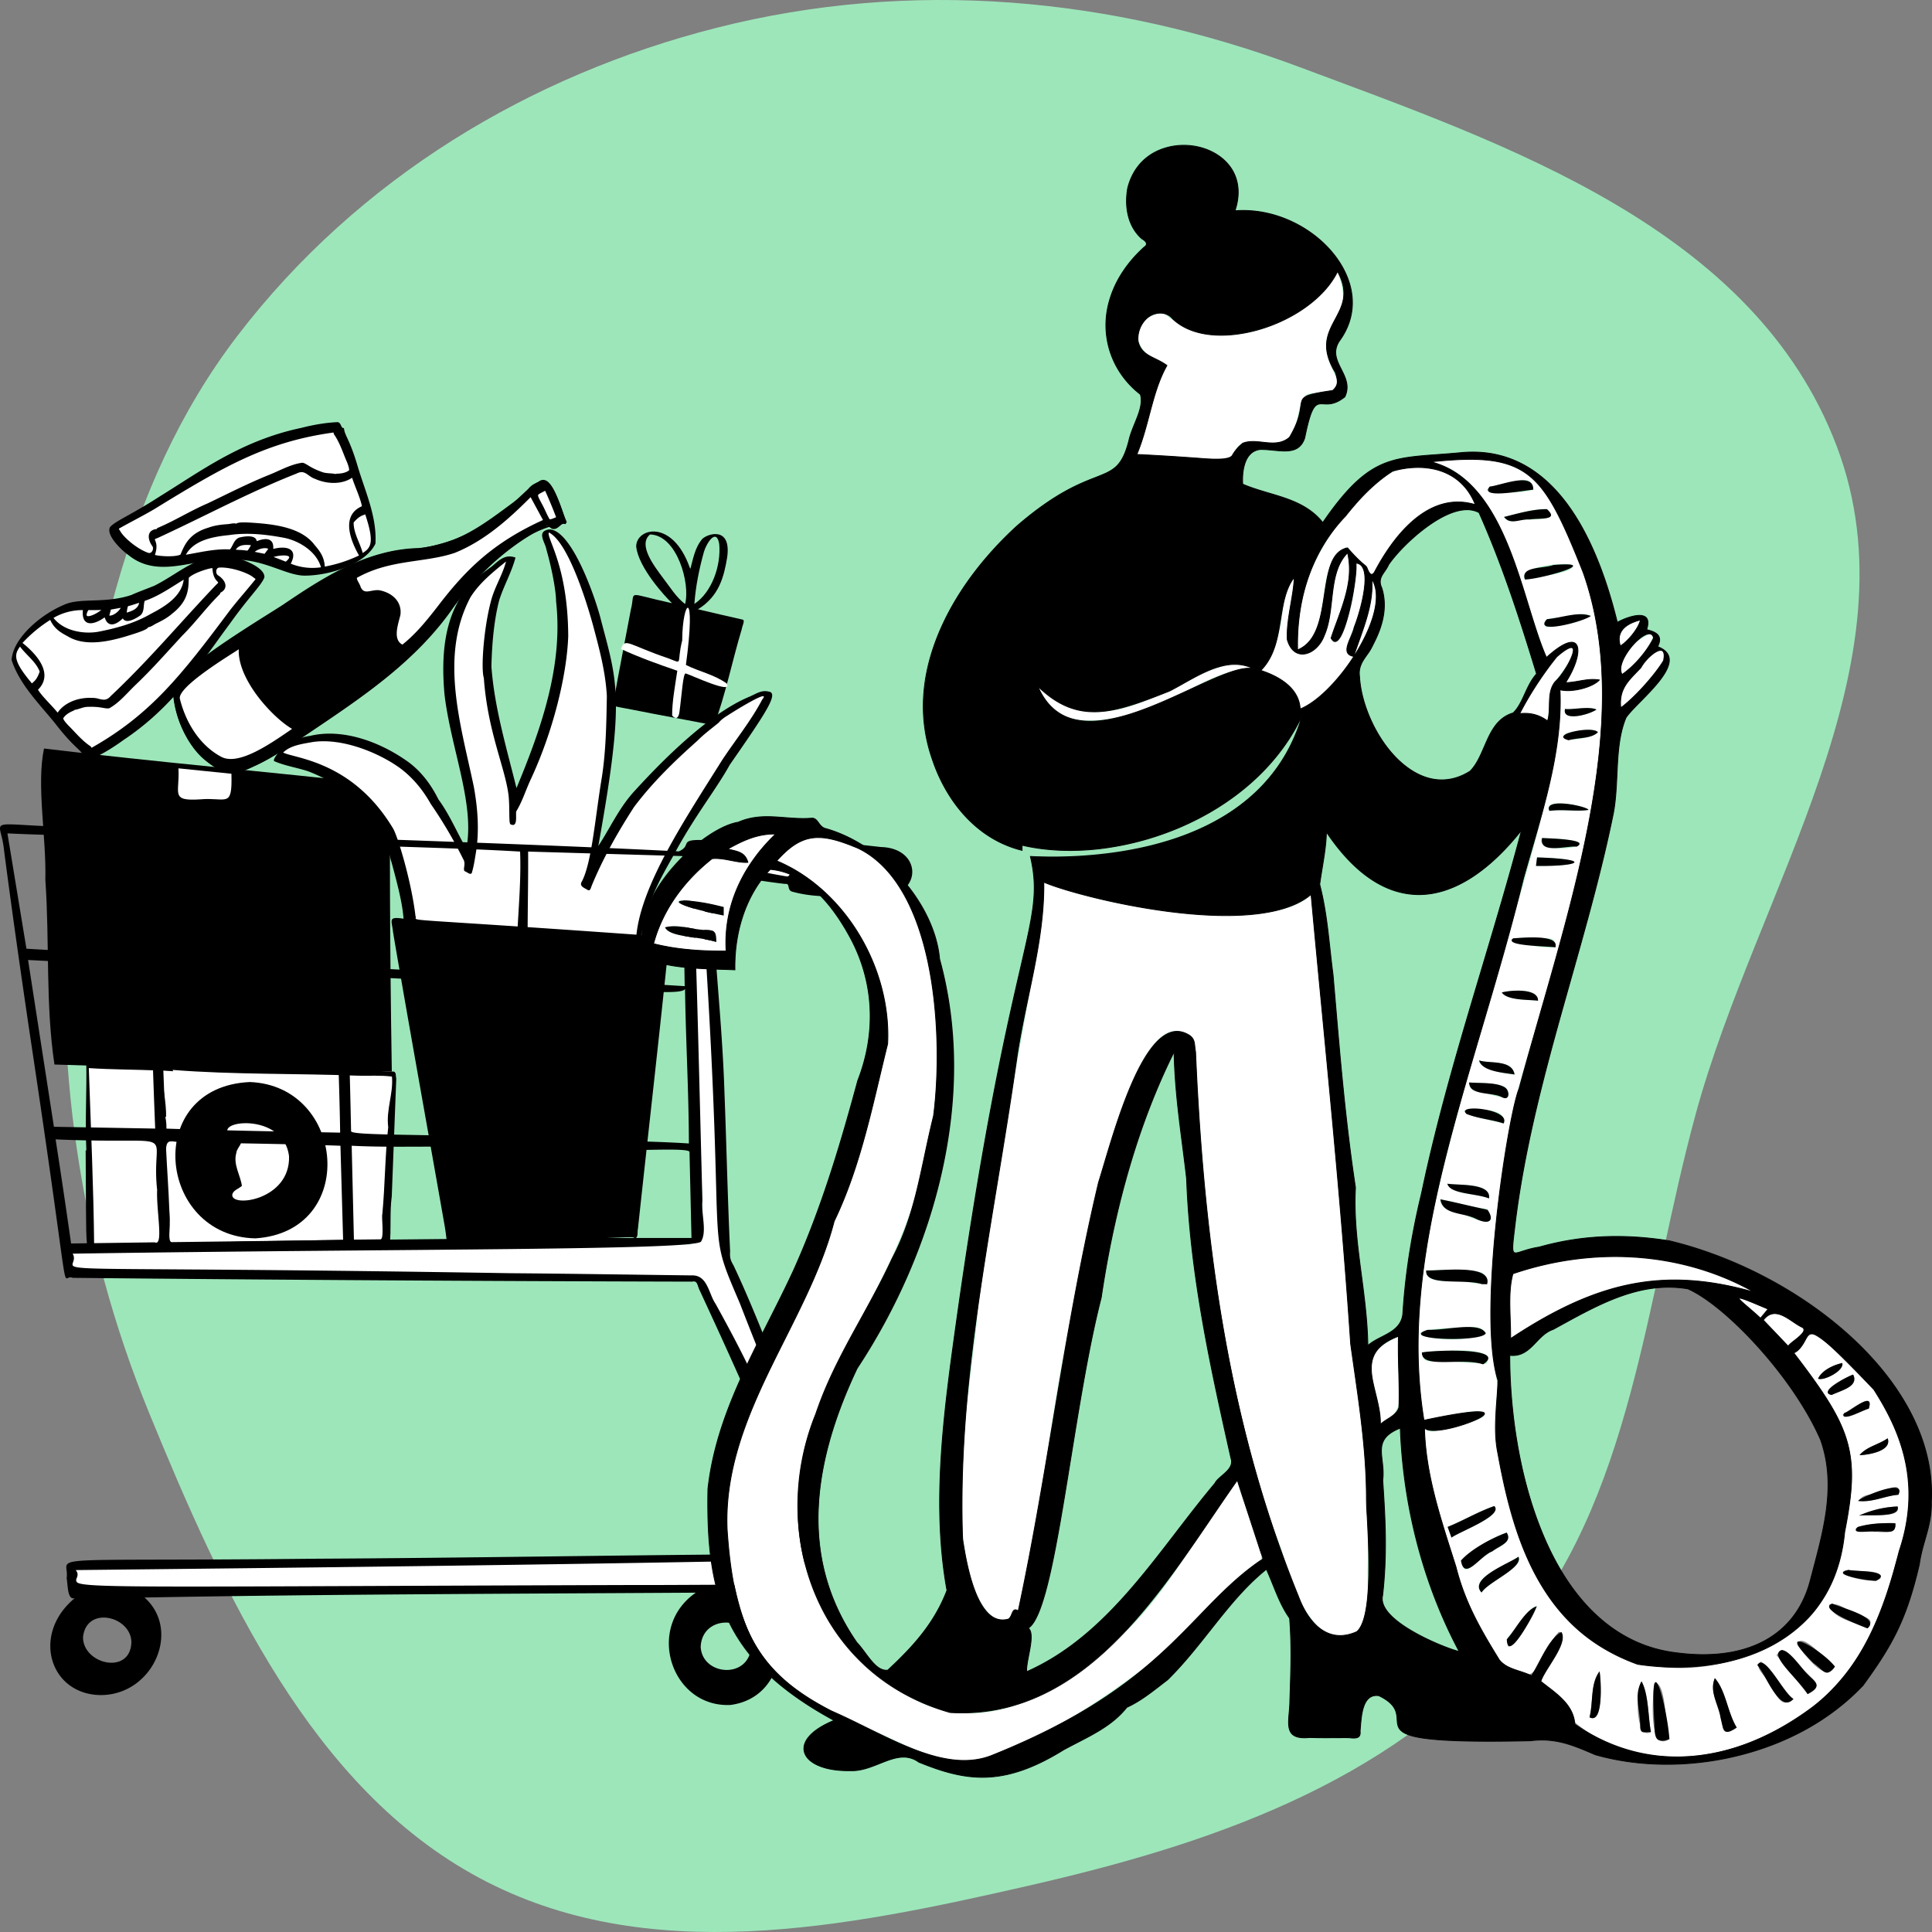<svg width="120" height="120" viewBox="0 0 120 120" fill="none" xmlns="http://www.w3.org/2000/svg"><rect x="0" y="0" width="120" height="120" fill="#808080" stroke="none"/><g clip-path="url(#a)"><path d="M9.243 87.711c-4.328-10.573-5.926-21.855-4.981-33.35.988-12.02 3.33-24.149 10.477-33.492 7.516-9.826 18.23-16.22 29.788-19.147 12.052-3.052 24.486-1.93 36.176 2.44 12.905 4.824 28.258 10.023 33.383 23.563 5.099 13.47-4.96 27.528-8.765 41.477-3.131 11.48-3.894 23.989-11.488 32.774-7.675 8.881-18.86 12.613-29.924 15.143-11.416 2.61-23.735 5.118-34.161-.491-10.364-5.575-15.857-17.56-20.505-28.917Z" fill="#9DE6BA"/><g clip-path="url(#b)"><path d="m14.375 48.06-3.292-.337c-.006.123-.018.237-.015.35.007.39.019.779.029 1.168.002.096.002.191.007.286.001.016.035.046.043.043.156-.064.292.039.438.05.091.006.182.032.273.032.644-.003 1.289-.01 1.933-.018.099-.001.197-.008.295-.019.153-.016.208-.072.22-.25.029-.411.05-.823.073-1.233 0-.022-.003-.043-.004-.073Z" fill="#fff"/><path d="M11.855 49.714h.003c.645-.003 1.29-.01 1.934-.017.09-.002.186-.008.301-.02.187-.02.261-.103.275-.309.022-.306.039-.618.055-.92l.018-.313a.356.356 0 0 0-.002-.054l-.002-.026-.003-.052-3.41-.349-.004.066c-.001.04-.004.077-.006.115-.005.082-.01.16-.009.24.005.27.013.54.02.811l.01.356.001.092c.001.064.002.13.006.197.003.05.06.086.062.088a.07.07 0 0 0 .067.008c.08-.032.155-.01.242.017a.762.762 0 0 0 .168.038c.036.002.072.008.11.014a.997.997 0 0 0 .164.018Zm2.461-1.598a.16.16 0 0 1 0 .012l-.017.314c-.017.301-.034.612-.055.918-.01.154-.046.18-.164.193a3.076 3.076 0 0 1-.29.019c-.581.007-1.258.014-1.933.018a.99.99 0 0 1-.146-.016 1.375 1.375 0 0 0-.122-.017c-.045-.003-.09-.017-.14-.032-.085-.025-.18-.054-.284-.027l-.004-.166-.002-.092-.01-.357-.02-.81c0-.075.004-.15.01-.23l.003-.052 3.174.325Z" fill="#fff"/><path d="M2.734 46.492c-.481 2.292.151 5.47.083 8.162.27 3.825.002 7.744.566 11.465 6.946.198 13.93.57 20.957.722-.31-19.564.178-17.764-.628-18.111-6.999-.805-13.938-1.382-20.978-2.238Zm11.64 1.567c.06 2.185-.292 1.445-1.936 1.59-1.894.125-1.26-.375-1.355-1.926l3.292.336Z" fill="#000"/></g><g clip-path="url(#c)"><path d="M24.548 66.569 5.51 66.11l.035 11.577 18.372-.47.631-10.65Z" fill="#fff"/><path d="M24.333 74.311c.089-2.409.185-4.85.28-7.319-.061-.207.054-.501-.323-.43-1.15-.065-2.221-.132-3.383-.168-9.015-.32-14.688-.752-15.55-.488.043 1.828-.082 3.695.007 5.546l-.044-.001c.074 7.809-.214 6.33 1.465 6.44 4.914-.154 9.86-.31 14.816-.426.863-.066 1.791.13 2.602-.12.11-.976-.006-2.05.13-3.034Zm-.22-4.293c-.2 1.73-.195 3.591-.366 5.393-.062.162.126 1.452-.093 1.566-2.402.022-4.817.073-7.266.114-7.278.062-5.626.952-5.867-1.864-.05-1.376-.149-2.626-.212-4.001-.03-.613.111-1.245-.046-1.877l.056.036c.009-.95-.217-1.89-.288-2.895l.728.047-.041-.083c3.775.3 7.7.211 11.558.36.692.016 1.362-.035 2.069.054.098 1.053-.373 2.044-.232 3.15ZM9.99 72.6c.02 1.49.004 3.1.216 4.642-1.409.166-2.867.103-4.358.169-.035-3.643-.205-7.363-.333-11.07 1.404.095 2.855.087 4.316.149-.104.837.09 1.654.128 2.55.005 1.194-.167 2.354.031 3.56Z" fill="#000"/><path d="M15.857 76.917c6.416-.409 5.62-9.485-.34-9.71-6.651.3-5.765 9.58.34 9.71Zm2.096-5.102c.086 2.722-3.578 3.206-3.527 2.402.034-.288.404-.374.599-.563-.085-.636-.559-1.339-.346-2.043.016-.349.64-.75.025-.867-2.303-1.029 2.882-1.941 3.248 1.07Z" fill="#000"/></g><g clip-path="url(#d)"><path d="M39.531 58.054c.654-5.181 7.48-13.496 7.852-14.684.006-.065.127-.099.042-.159-2 .861-2.984 1.808-4.007 2.697-3.892 3.408-5.187 5.683-6.695 9.186-.074.423-.484.045-.637-.124-.025-.14.086-.243.133-.398.78-2.129.797-4.414 1.207-6.629.304-2.447.32-4.799.167-5.69-.33-2.487-2.04-8.499-3.503-9.18-.06.188.09.374.145.584.79 2.024.897 3.484 1.045 4.728.153 3.866-1.193 7.57-2.75 11.053-.175.505-.545.915-.48 1.47-.04.237-.022.374-.308.31-.13-.06-.078-.175-.093-.327-.017-.911-.035-1.708-.265-2.579-1.719-5.684-2.002-8.693.047-13.438-2.358 1.756-2.961 3.27-3.16 5.661-.344 3.777 1.216 7.04 1.365 10.026.13 1.204-.026 2.45-.326 3.646-.06.191-.38-.076-.477-.127-.048-.177.043-.334.01-.54-.945-2.075-2.77-4.78-3.318-5.244-1.864-1.857-5.882-3.1-7.938-1.554 3.32.867 5.185 2.05 6.78 4.636.901 1.952 1.31 4.566 1.475 5.738l13.69.938Z" fill="#fff"/><path d="m39.61 58.149.01-.084c.467-3.704 4.102-9.012 6.275-12.183.85-1.242 1.464-2.139 1.573-2.485l.003-.012a.28.28 0 0 1 .016-.018c.023-.025.063-.066.057-.125a.14.14 0 0 0-.067-.103l-.04-.03-.047.02c-1.84.792-2.819 1.65-3.766 2.48l-.265.232c-3.777 3.308-5.125 5.517-6.718 9.218l-.006.02c-.005.031-.023.106-.06.117-.072.02-.242-.092-.403-.265 0-.047.023-.095.059-.164a.995.995 0 0 0 .073-.169c.517-1.411.703-2.917.883-4.373.093-.746.188-1.516.327-2.266.302-2.43.322-4.816.167-5.72-.318-2.4-2.034-8.54-3.553-9.247l-.092-.042-.03.096c-.051.157.011.303.072.445.026.062.054.126.07.19l.004.009c.71 1.82.863 3.161.998 4.344l.04.358c.157 3.948-1.298 7.781-2.742 11.01l-.003.007c-.055.158-.131.31-.205.458-.159.316-.322.643-.28 1.039a6.017 6.017 0 0 0-.01.067c-.012.073-.023.148-.045.163-.007.005-.036.018-.134-.003-.028-.015-.032-.03-.03-.124 0-.036.002-.078-.003-.123-.016-.877-.032-1.705-.267-2.597-.81-2.679-1.356-4.902-1.387-7.05-.03-2.021.412-3.974 1.43-6.33l.131-.306-.267.2c-2.437 1.814-3.003 3.412-3.197 5.725-.207 2.28.266 4.334.724 6.32.3 1.302.582 2.53.641 3.718.118 1.084.009 2.3-.323 3.62l-.002.003c-.042.01-.206-.098-.26-.134l-.05-.032a.691.691 0 0 1 .011-.2.932.932 0 0 0 .009-.297l-.002-.012-.005-.01c-.933-2.05-2.76-4.78-3.338-5.274-.95-.944-2.421-1.719-3.938-2.074-1.687-.395-3.149-.212-4.115.515l-.148.11.179.047c3.423.894 5.183 2.096 6.724 4.592.634 1.375 1.127 3.296 1.466 5.709l.01.071 13.845.949Zm7.68-14.78c-.124.341-.752 1.258-1.543 2.412-2.165 3.161-5.778 8.436-6.294 12.178l-13.532-.927c-.341-2.4-.837-4.314-1.473-5.691l-.005-.01c-1.52-2.466-3.334-3.733-6.648-4.626.922-.603 2.266-.737 3.813-.375 1.487.348 2.928 1.106 3.854 2.03l.005.004c.506.428 2.306 3.046 3.29 5.202.01.08 0 .154-.011.231-.014.097-.03.197.001.307l.01.037.035.018c.015.008.042.026.07.045.162.107.305.191.423.15a.175.175 0 0 0 .11-.12c.338-1.345.449-2.582.33-3.682-.06-1.198-.345-2.434-.646-3.744-.455-1.973-.925-4.013-.72-6.265.186-2.224.69-3.698 2.859-5.394-1.945 4.671-1.562 7.758.08 13.189.23.868.246 1.687.262 2.554v.008c.004.036.003.071.003.105-.003.1-.005.226.142.293l.017.006c.132.03.22.023.284-.021.087-.06.102-.163.12-.284l.012-.076.002-.012-.002-.013c-.04-.35.106-.641.262-.95.075-.152.154-.31.212-.477.954-2.134 1.578-3.797 2.02-5.392.567-2.042.808-3.906.737-5.698v-.007l-.042-.36c-.136-1.193-.29-2.545-1.007-4.384a1.591 1.591 0 0 0-.078-.21 1.032 1.032 0 0 1-.07-.198c1.34.898 2.99 6.453 3.333 9.043.153.895.132 3.258-.168 5.667-.138.75-.234 1.523-.327 2.271-.178 1.446-.363 2.942-.874 4.338a.864.864 0 0 1-.064.144c-.046.09-.095.183-.074.3l.005.026.017.019c.11.122.39.4.604.338.067-.02.152-.078.185-.248 1.58-3.67 2.92-5.862 6.668-9.145l.265-.232c.907-.794 1.842-1.615 3.547-2.375Z" fill="#fff"/><path d="M34.108 32.882c-.82.133-.246.78-.167 1.261.34 1.186.59 2.525.599 3.216.448 4.013-.94 7.934-2.46 11.59-.613-2.484-1.368-4.969-1.557-7.54.03-1.424.167-2.923.486-4.134.287-.903.76-1.712 1.01-2.64-.657-.257-1.08.223-1.48.553-.525.38-1.04.755-1.447 1.257-1.563 1.82-1.685 4.393-1.485 6.672.393 3.371 1.908 6.838 1.355 9.598-.582-1.015-1.029-2.11-1.729-3.059-.457-.922-1.073-1.752-1.913-2.357-1.837-1.303-4.124-2.058-6.06-1.592-1.419.185-2.377 1.394-2.233 1.568.697.304 1.433.401 2.145.643 1.158.455 2.246 1.096 3.117 1.983 1.88 1.874 1.828 3.131 2.024 3.636.36 1.326.687 2.567.75 3.525-1.003-.151-.724.098-.648.848.195 1.17.396 2.31.598 3.471.861 4.948 1.751 9.884 2.618 14.832.21 1.242-.086.928 1.09.935 1.592-.039 3.123-.074 4.707-.12 5.91-.136 5.872-.285 6.014-.092.223-.117.128-.411.182-.624.648-6.046 1.34-12.056 1.956-18.103l-1.753-.14c.4-2.167 1.244-3.581 1.971-4.878 1.358-2.54 2.637-4.078 3.53-5.689 2.266-3.265 3.094-4.487 2.39-4.55-.44-.111-.804.174-1.203.335-2.853 1.197-6.138 4.792-7.118 5.859-.962 1.05-1.512 2.31-2.236 3.4 1.698-9.401 1.167-10.176.116-14.23-.404-1.5-1.825-5.44-3.169-5.434Zm5.423 25.172c-15.605-1.112-13.506-.78-13.724-1.153-.258-2.184-1.113-4.986-1.393-5.444-2.513-4.197-6.14-4.351-6.827-4.715.447-.444 1.19-.537 1.8-.648 1.936-.306 4.35.759 5.591 1.714.752.597 1.318 1.309 1.78 2.13a27.394 27.394 0 0 1 2.01 3.418c.213.329-.092.703.148.78.148.066.288.21.384.097.109-.356.167-.703.226-1.073.262-1.429.162-2.882-.098-4.305-.8-3.825-2.159-8.076-.204-11.763.567-.898 1.397-1.559 2.207-2.218-.22.851-.73 1.618-.943 2.487-.436 1.64-.627 4.157-.436 4.75.24 3.37 1.352 5.625 1.541 7.341.076.8 0 1.644.109 1.743.485.242.314-.566.363-.798.386-.63.59-1.33.907-2.002 1.357-2.911 2.233-6.398 2.322-8.877-.02-4.412-1.36-6.08-1.203-6.445 1.31.646 2.554 5.052 2.771 5.869.383 1.434.752 2.825.831 4.297-.029 1.676-.053 3.344-.305 5.005-.41 2.437-.624 5.296-1.236 6.485-.203.312.113.401.348.548.173.085.193-.124.255-.272.71-1.719 1.619-3.321 2.624-4.877 1.153-1.534 2.51-2.848 3.933-4.113.407-.415.877-.759 1.327-1.126.163-.2.361-.33.587-.471.376-.246 2.716-1.7 2.122-.975-.709 1.342-1.671 2.519-2.504 3.782-2.25 3.589-4.984 7.671-5.313 10.829Z" fill="#000"/></g><g clip-path="url(#e)"><path d="M4.703 97.52c.036 1.604.981.773 2.198.962 11.139.107 22.132.01 33.318-.036 8.661-.144 9.074.321 9.029-.294-.006-2.662.485-5.228.422-7.908-1.373-3.415-2.721-6.757-4.107-10.259-1.518-3.062-.967-6.34-1.16-9.721-.106-4.064-.435-7.977-.64-12.08.147-1.449-.288-2.955.16-4.31 4.993-.137 5.093 1.647 5.281-.59-2.023.02-4.085-.44-6.22-.426.82 28.384 1.086 23.736-.122 24.5-12.83.24-25.476.394-38.349.509.155.38-.229 1.097.575.923 2.397-.009 4.53.035 6.976.022 6.553.108 13.107.198 19.661.27 15.124.329 10.91-.624 12.89 2.188 5.38 9.995 4.038 9.802 3.93 12.833-.227.976.468 3.209-1.132 2.868-14.3.174-28.37.432-42.71.55Z" fill="#fff"/><path d="M5.42 98.593c.139 0 .291-.017.452-.036.305-.034.65-.073 1.02-.016h.009c8.843.086 17.78.04 26.423-.003 2.292-.011 4.59-.023 6.895-.032 3.689-.061 5.873-.012 7.178.017 1.346.03 1.707.038 1.85-.111.068-.073.067-.17.06-.265-.002-1.25.108-2.506.214-3.721.12-1.36.242-2.767.21-4.183v-.011l-.616-1.53c-1.14-2.831-2.317-5.758-3.496-8.739-1.113-2.244-1.11-4.574-1.107-7.041a45.78 45.78 0 0 0-.049-2.662c-.067-2.564-.226-5.124-.38-7.6a348.43 348.43 0 0 1-.26-4.475c.058-.58.024-1.175-.01-1.75-.05-.879-.097-1.71.154-2.502 2.14-.054 3.36.244 4.091.422.478.117.742.181.917.055.187-.134.233-.46.29-1.121l.005-.066h-.066c-1.003.01-1.995-.096-3.045-.207-1.032-.11-2.099-.225-3.176-.218h-.062l.002.062c.21 7.25.38 12.264.505 15.925.224 6.563.277 8.122.047 8.36-.04.043-.093.045-.189.045-.112 0-.264 0-.442.108-11.649.218-23.83.38-38.331.51h-.089l.034.082c.043.107.04.252.035.393-.006.2-.011.406.123.517.098.082.255.098.479.05 1.146-.004 2.251.004 3.32.012 1.168.008 2.375.017 3.65.01 6.552.108 13.106.198 19.66.27 3.823.083 6.442.084 8.175.085 3.737.002 3.737.002 4 .762.107.308.253.73.663 1.313 4.454 8.273 4.292 9.54 4.046 11.459-.052.402-.105.818-.124 1.334-.065.285-.055.662-.044 1.062.018.674.037 1.371-.304 1.655-.162.135-.395.168-.712.1l-.006-.002h-.007c-5.352.066-10.758.144-15.986.22-8.727.126-17.75.257-26.723.33h-.061l.001.062c.01.471.1.764.28.922.131.114.301.149.497.149Zm1.074-.201c-.227 0-.44.024-.635.046-.376.042-.673.076-.857-.085-.146-.127-.222-.374-.237-.773 8.953-.074 17.956-.204 26.663-.33 5.226-.076 10.63-.154 15.979-.22.352.075.616.033.807-.125.386-.322.366-1.048.347-1.751-.01-.394-.02-.767.042-1.038l.002-.011a13.4 13.4 0 0 1 .123-1.329c.249-1.942.413-3.225-4.06-11.535l-.004-.006a4.652 4.652 0 0 1-.65-1.286c-.291-.84-.291-.84-4.114-.842-1.733-.001-4.351-.002-8.173-.085-6.554-.072-13.108-.162-19.662-.27-1.275.007-2.482-.002-3.649-.01a300.525 300.525 0 0 0-3.328-.012l-.013.001c-.186.04-.314.033-.382-.023-.09-.075-.085-.243-.08-.422a1.464 1.464 0 0 0-.018-.36c14.474-.13 26.635-.291 38.268-.508h.017l.014-.01a.66.66 0 0 1 .393-.098c.101 0 .197 0 .274-.08.266-.276.229-1.365-.013-8.45-.124-3.65-.294-8.646-.503-15.862 1.05 0 2.093.109 3.102.217 1.03.11 2.005.213 2.992.209-.052.59-.1.872-.234.968-.13.094-.39.031-.818-.074-.742-.18-1.984-.484-4.165-.424l-.042.002-.014.04c-.273.825-.221 1.72-.172 2.586.033.572.067 1.163.008 1.735v.009c.076 1.515.17 3.023.26 4.482.155 2.475.314 5.034.381 7.597.051.894.05 1.79.049 2.656-.003 2.482-.006 4.826 1.117 7.09 1.178 2.977 2.355 5.904 3.494 8.735l.608 1.51c.032 1.407-.09 2.806-.21 4.16-.106 1.217-.216 2.476-.213 3.736.007.102 0 .147-.029.177-.105.11-.59.1-1.759.074a167.62 167.62 0 0 0-7.182-.017c-2.305.01-4.603.02-6.895.032-8.64.044-17.576.089-26.417.004a2.709 2.709 0 0 0-.412-.03Z" fill="#fff"/><path d="M45.375 105.898c3.64-.481 3.997-5.412 1.117-7.005 1.051-.094 2.355.054 3.342-.159.208-1.522.199-2.927.282-4.467.544-4.497.31-4.09-.857-6.816-1.258-2.991-2.316-5.921-3.693-8.844-.179-.313-.246-.462-.217-.879-.157-3.343-.221-6.517-.351-9.861-.14-4.493-.69-8.838-.828-13.352 1.507-.15 3.06.227 4.6.387.352-.043.054.419.499.497 1.6.436 3.228.215 4.897.312 3.168.281 3.286-3.031.556-3.1-7.243-.819-4.812-.146-5.572.102-8.538-.998-5.673-.415-6.988.168-12.33-.62-24.5-.892-36.828-1.49-6.622-.108-5.3-.807-5.083 1.42.502 3.86 1.038 7.591 1.607 11.45 2.738 18.145 1.83 14.73 2.658 15.108 12.862.13 25.584.203 38.47.236.312-.07.312.154.432.456 1.7 3.66 3.3 7.206 4.858 10.915-.829 5.75-.114 5.62-1.032 5.558-9.224.065-18.327.233-27.564.28-17.989.191-15.307-.292-15.541 1.208.083.445.04 1.374.503 1.245-2.698 2.227-1.565 5.952 1.57 6.017 3.254.038 5.084-3.995 2.764-6.06 11.4-.206 22.801-.23 34.243-.3-3.164 2.182-1.51 7.152 2.156 6.974ZM4.703 97.52c14.42-.154 29.004-.315 43.408-.6.617-.514.281-1.493.405-2.256.086-1.296.134-2.48.32-3.789-.937-3.418-2.649-6.739-4.394-9.898-.437-.636-.488-1.815-1.511-1.76-3.779-.046-7.452-.106-11.24-.136-32.62-.532-26.388.179-27.177-1.214 20.696-.317 39.152-.19 39.044-.78.36-.63-.012-1.684.07-2.516-.196-7.298-.338-14.419-.645-21.713 2.053-.02 4.118.438 6.221.425-.118.347-.018 1.163-.314 1.157-1.59-.255-3.442-.755-5.02-.519-.099.155-.228.302-.151.53.153 1.216-.016 2.505.044 3.79 1.352 20.87-.016 17.552 2.188 22.703 4.863 12.537 3.78 7.33 3.397 14.733-.118 3.438.207 2.698-1.454 2.773-2.797-.044-5.54.007-8.359-.003-41.802.13-33.743.33-34.832-.927Zm16.424-27.17c-3.581-.07-7.205-.128-10.843-.251l-.388-10.087c4.33.304 11.272.363 11.028.686-.014 3.267.157 6.365.203 9.652Zm10.734.32c-5.351-.246-10.076-.124-10.055-.414a594.87 594.87 0 0 0-.274-9.65l10.514.567c.014 3.155-.305 6.289-.185 9.496Zm10.927.353c-3.325-.215-6.756-.13-10.098-.382-.128-1.828.004-3.633.044-5.509.242-2.065-.232-4.136.328-3.886 4.3.023 9.28.7 9.486.174.044 3.18.234 6.384.24 9.603ZM21.235 52.456c3.64.154 7.39.22 11.069.437.099 2.562-.3 5.12-.22 7.738-3.485-.206-7.016-.397-10.56-.578l-.29-7.597Zm-.477-.012c-.033 2.489.224 5.248.047 7.575-1.751-.11-3.556-.176-5.366-.287-2.387-.23-5.846-.109-5.58-.496-.127-2.366-.222-4.773-.366-7.175l11.265.383Zm12.055 8.209c-.095-2.545.008-5.161-.01-7.76l9.592.281.133 8.078-9.715-.6Zm-31.07-1.026c7.982.423 7.534.098 7.563.644.105 3.316.198 6.493.333 9.827l-6.29-.112-1.605-10.359Zm8.786 17.526c-.238-7.722-.703-6.06 1.239-6.199 3.162.066 6.196.098 9.378.21.053 1.906.111 3.911.166 5.855l-10.783.134ZM1.642 58.927l-1.18-7.164c2.837.14 5.812.136 8.648.337.044 2.418.14 4.83.143 7.27l-7.61-.443ZM31.99 76.915l-10.007.099-.139-5.85c3.253.17 6.947-.114 10.004.278.083 1.836.17 3.587.142 5.473Zm10.96-.023H32.694c.328-7.24-1.677-5.289 4.213-5.486 2.145.14 6.045-.18 5.92.167l.122 5.319Zm-38.535.343a501.521 501.521 0 0 0-.961-6.467c8.117.363 5.868-.874 6.307 3.145-.06 1.28.42 3.523-.15 3.25l-5.196.072Zm42.24 24.989c-.07 2.078-3.017 1.896-3.134.078.073-2.063 3.083-1.964 3.133-.078Zm-41.498-.533c.202-1.973 2.971-1.32 3.005.303-.058 2.073-3.007 1.382-3.005-.303Z" fill="#000"/></g><g clip-path="url(#f)"><path d="M44.351 45.052c.705-1.868 1.128-4.01 1.722-5.977.032-.218.215-.538.06-.588-.937-.207-1.852-.427-2.781-.643 1.33-.818 1.615-2.055 1.81-3.2.304-2.04-1.313-1.476-1.58-1.128-.406.51-.52 1.133-.684 1.748-.003.035-.027.092-.053 0-1.071-3.045-3.325-2.481-3.33-1.323.133 1.309 1.779 3.094 2.226 3.525-2.99-.647-2.238-.83-2.558.402-.35 1.874-.715 3.704-1.05 5.582-.006.148-.123.315.014.408.404.094.812.153 1.217.238 1.651.335 3.322.62 4.987.956Zm-1.8-7.532c-.57-.441-.933-1.059-1.376-1.63-.535-.722-1.575-2.057-.8-2.694 1.678.039 2.517 3.062 2.176 4.324Zm.578-.009c.074-1.056.299-2.186.594-3.237.162-.549.778-1.509.95-.483.122 1.361-.47 3.009-1.544 3.72Z" fill="#000"/><path d="M42.603 41.3c.659-4.858-.215-4.088-.23-1.522-.367 1.452.096 1.483-.83 1.123-2.537-.855-2.709-1.33-2.974-.592 1.152.53 2.312.946 3.5 1.352-.134.903-.332 1.959-.32 2.784.241.273.407.15.455-.243.145-1.041.22-2.443.394-2.37.32.09 2.99 1.35 2.53.613-.81-.57-1.679-.718-2.525-1.145Z" fill="#fff"/></g><g clip-path="url(#g)"><path d="M63.244 100.059c-.212-.187-.297-.02-.436.262-.973 1.482-2.6-1.832-2.608-2.604-1.245-5.221.13-11.71.559-16.596 2.042-14.94 4.354-24.039 4.072-26.33 4.661 1.858 14.45 3.108 16.6.763.864 9.361 1.848 18.685 2.478 28.128.737 4.666 1.191 9.109 1.032 13.855.017 1.208.119 2.821-.598 3.763-.727.401-2.055.469-2.612-.409-1.18-1.322-1.601-2.899-2.137-4.625a58.834 58.834 0 0 1-2.198-7.079c-2.5-10.081-2.663-17.072-3.257-24.569-3.724-4.008-7.047 13.945-7.267 15.575-1.534 6.645-2.066 13.2-3.628 19.866Zm32.46 4.373c.297-.807 1.93-2.883 1.128-3.072-.717.66-1.251 2.554-1.895 2.649-.715-.344-1.413-.332-1.899-1.034-1.121-1.836-2.155-3.7-2.658-5.86-.922-2.827-1.8-5.395-1.904-8.423.313.39.78.134 1.31.057.466-.17 3.548-.759 1.94-1.106-1.12.083-2.073.469-3.281.573-1.364-7.956 1.234-15.785 3.285-23.476 2.937-10.179 5.39-17.35 5.164-21.9.512.22 2.09-.144 2.442-.605-.73-.127-1.394.158-2.095.167 1.235-1.877 1.072-3.657-1.188-1.565-1.73-4.45-2.851-11.265-7.186-12.153 6.616-.892 7.284 1.662 9.392 6.669 3.829 10.504-2.115 24.837-4.23 33.356-1.29 6.563-1.9 13.412-.968 17.437-.453 2.53.03 4.981.74 7.5 3.81 14.791 17.21 9.818 19.319 5.807 1.056-1.536 1.305-3.299 1.585-5.179 1.109-4.874-.823-6.835-3.29-10.239.617-.09.686-1.388 1.171-1.2 1.505.886 2.558 2.182 3.803 3.471 2.495 3.85 2.675 6.946 1.387 10.66-.896 3.59-2.05 6.174-4.606 8.571-4.083 3.691-10.971 5.102-15.393 1.41-.093-1.19-1.186-1.768-2.073-2.515Zm-7.387-20.426c.087.444.152.543.649.543 1.107-.015 2.251.098 3.346.154.847-1.24-3.566-.722-3.995-.697Zm.268-5.096c-.034.945 1.789.561 2.457.706.809.12 1.935.372 1.01-.568-1.106-.287-2.24-.162-3.467-.138Zm15.106 29.11c-.262-.736-.208-3.676-.938-3.461-.096.766-.399 4.332.938 3.461Zm8.582-2.796c1.243-.532.017-1.089-.493-1.781-.504-.388-.893-1.44-1.433-.635l1.926 2.416Zm-19.99-22.416c-.278-.41-.575-.408-1.182-.355-6.144.085-.821 1.358 1.183.355Zm1.3 12.384c-.972.331-2.094 1.033-2.839 1.738.177 1.283 1.006-.103 1.59-.346.451-.427 1.658-.65 1.25-1.392Zm14.288 12.11c-.565-.879-.628-2.218-1.359-3.068-.366.861.311 1.876.469 2.895.025.647.437.469.89.173ZM89.464 74.493c.028.778.977.761 1.6.994.693.346 2.188.81 1.224-.416-.994-.087-1.791-.415-2.824-.578Zm3.35 19.05c-.932.314-1.879.88-2.9 1.294l.241.668c.638-.457 3.227-1.358 2.658-1.962Zm21.156 9.968c-.453-.277-2.107-2.264-2.338-1.362.457.609 1.77 2.454 2.338 1.362Zm-2.576 2.013c-.709-.555-1.334-1.942-2.028-2.316-.501.342.378.925.522 1.369.443.528.682 1.663 1.506.947Zm-8.851 2.059c-.199-.947-.106-2.239-.585-3.149-.352.451-.42 3.695.585 3.149Zm-7.309-77.167c-.092-1.002-.984-.46-1.705-.402-3.073.647.797.72 1.705.402Zm-.922 66.276c-.817.576-3.082 1.32-2.29 2.223.361-.594 2.731-1.673 2.29-2.223Zm.406-60.699c.506-.136 3.143-.407 2.96-.88-.262-.245-3.526.066-2.96.88Zm21.276 65.147c.478-.572-.044-.665-.67-.892-.613-.177-1.069-.75-1.704-.582.2.883 1.543 1.056 2.374 1.474ZM91.249 67.234c.038.35.116.493.503.555.562.008 2.587.988 1.74-.27-.551-.25-1.517-.255-2.243-.285Zm2.17-35.126c.23.296.275.284.739.233.7-.173 2.793.128 1.924-.716-.85-.042-1.727.267-2.663.483Zm2.032 67.66c-.603.107-1.2 1.343-1.79 1.921-.339 1.894 1.71-1.421 1.79-1.922Zm3.355-61.51c-.55-.331-1.408.101-2.13.106-.431.03-.99.117-.632.595.953-.108 1.885-.209 2.762-.701ZM93.388 69.78c.194-.994-1.501-.822-2.185-.901-1.125.264 1.87.793 2.185.901Zm3.22-10.939c.024-.856-.673-.416-1.39-.582-3.332-.07.414.688 1.39.582Zm2.12 47.822c.834.453.744-2.269.623-2.849-.54.644-.396 1.901-.623 2.849Zm-6.244-32.227c.072-1.021-1.824-.777-2.587-.915.264.715 1.905.598 2.587.915Zm25.24 20.18c-.251-.102-3.328.154-2.218.512.893-.134 2.316.403 2.218-.511ZM95.781 52.05c-.5.887 2.593.74 2.294.264-.75-.21-1.435-.223-2.294-.264Zm19.041 45.462c-1.406.173 1.999 1.094 1.997.423-.11-.496-1.49-.259-1.997-.423Zm3.09-4.67c.2-.82-.532-.376-1.137-.173-.514.255-.948.03-1.357.557.905.1 1.659-.319 2.494-.384ZM94.072 66.74c-.147-.918-1.378-.643-2.2-.878-.076.506 1.657.866 2.2.878Zm21.031 18.639c-.215.094-2.256.998-1.335 1.265.335-.17 1.776-.541 1.335-1.265Zm-19.7-31.596c3.71-.012 2.534-.487.066-.527l-.065.527Zm-2.122 7.86c.414.507 1.489.426 2.248.514-.018-.815-1.633-.65-2.248-.513Zm5.967-16.163c-.469-.316-1.333-.042-1.944.048-.957.715 1.705.353 1.944-.048Zm-3.011 4.886c.717-.114 1.61.057 2.425-.061-.082-.233-2.894-.814-2.425.06Zm21.627 43.205a6.396 6.396 0 0 0-2.404.574c.675-.135 2.658.2 2.404-.574ZM97.206 44.035c-.184.845 1.614.305 1.954.034-.404-.21-1.352.016-1.954-.034Zm18.298 46.342c-.02.015 2.065-.081 1.743-1.04-.518.362-1.264.505-1.743 1.04Zm.568-2.879c.381-1.121-1.137.07-1.621.37.208.42 1.239-.316 1.621-.37Zm-3.148-1.866c.344.114 1.626-.432 1.506-.97-.487.133-1.226.362-1.506.97Z" fill="#fff"/><path d="M51.813 75.85c1.635-3.428 2.469-7.404 3.343-11.21.159-4.547-2.756-9.475-6.915-11.17 1.565-1.862 2.918-1.647 4.876-.869 5.578 2.303 5.616 14.311 4.56 17.996-1.166 9.206-8.165 14.901-8.12 22.93-.108 4.759 2.428 9.323 6.675 11.694 5.038 3.23 10.595-.711 14.207-4.398 2.607-2.756 4.084-5.895 6.413-8.885.369 1.747 2.094 4.98 1.27 5.084-2.34 1.67-4.014 3.941-6.195 5.926-3.12 2.393-6.565 4.791-10.433 6.117-2.57.997-5.114-.674-7.495-1.677-6.154-2.698-7.674-4.62-8.624-10.24-1.545-8.202 4.645-14.297 6.438-21.298Zm31.265-58.99c1.415 3.841-2.112 2.767-.027 6.675.05.292-.1.649-.395.788-.48.25-.98-.038-1.524.2-.678.738-.34 2.166-1.273 2.828-.85.457-1.872-.199-2.795.248-.403.151-.428.98-.839.963-1.859-.11-3.726-.231-5.616-.336.734-1.732.952-3.88 1.87-5.527-3.09-1.22-1.568-3.404-.15-3.225 3.358 2.958 9.12.51 10.75-2.614Zm8.556 14.484c-2.493-.8-4.708 1.401-5.883 3.519-.4.598-.432 1.354-.987.192-.483-.22-.704-.746-1.174-1.057-2.166 1.18-.6 5.386-2.995 6.368-.22-4.613 2.241-8.152 5.295-10.67 1.809-1.457 4.997-.547 5.745 1.648Zm2.192 51.796c.03-.742-.24-3.89.27-4.084 4.795-1.578 10.331-1.395 14.871 1.207-6.289-1.877-10.753-.023-15.14 2.877Z" fill="#fff"/><path d="M84.07 40.76c-.779 1.24-1.861 2.63-3.313 3.278-.103-1.324-1.242-1.992-2.446-2.397 1.889-2.188.954-5.377 2.146-5.739-.268 1.21-.467 2.476-.5 3.832.394 1.538 1.94.896 2.373-.434.65-1.667.09-3.613 1.372-4.964.764 1.802-1.929 6.56-.527 5.336 1.517-2.988.636-4.976 1.285-4.69 1.375 1.89-1.844 5.712-.383 5.784l-.007-.006ZM40.59 58.615c.566-2.03 1.929-4.078 3.748-5.318.748.026 1.306.28 2.113.262-.158-.582-.604-.68-1.249-.826.934-.51 1.796-.948 2.973-.933-1.956 1.865-3.26 4.413-3.073 7.272-1.405.01-3.028-.07-4.512-.456Zm.717-1.015c.101.568 2.667.676 3.182.912-.039-.538.039-.755-.694-.748-.89-.027-1.526-.376-2.488-.164Zm3.642-1.262c-4.341-.962-3.08-.019 0 .526v-.526ZM77.895 41.55c-2.147-.064-4.007 1.421-5.975 2.25-2.503.898-6.35 2.035-7.458-1.173 4.941 4.78 10.536-2.96 13.433-1.077Zm7.84 46.931c-.098-3.192-1.837-4.072 1.12-5.482-.17 3.695.755 4.377-1.12 5.482Zm8.652-44.158c.554-1.202 1.391-2.153 2.074-3.317.535-.554 1.736-1.495 1.074.047-1.577 2.071-1.152 1.852-1.416 3.724-.517-.382-1.068-.522-1.732-.454Zm6.28-.36c-.072-1.324.381-1.553 1.252-2.496.406-.847 1.971-1.841 1.247-.095-.803.877-1.561 1.922-2.499 2.592Zm10.399 39.653-1.548-1.624c.734-.966 1.757.092 2.586.575-.212.335-.653.696-1.038 1.05ZM100.75 41.892c-.187-.82.168-1.371.853-1.992 2.485-1.842-.03 1.693-.853 1.992Z" fill="#fff"/><path d="M84.076 40.766c.467-1.45 1.263-3.086 1.127-4.8.827 1.479-.294 3.443-1.127 4.8Zm16.566-.645c-.309-.861.38-1.415 1.249-1.619-.121.515-.764 1.337-1.249 1.619Zm9.177 41.187-.471.57c-2.461-2.065-1.001-1.092.471-.57Z" fill="#fff"/><path d="M64.002 53.196c7.14.365 14.866-1.786 16.89-8.783-3.016 6.501-11.598 9.453-17.41 8.084v.32c-2.774-.684-4.697-3.005-5.582-5.678-1.878-5.397 1.338-10.876 5.26-14.466 4.903-4.239 6.144-2.173 6.954-5.29.208-.99.963-2.002.72-2.886-1.925-1.49-2.566-3.878-1.87-6.006.382-1.208 1.162-2.294 2.114-3.152.192-.118.198-.313-.157-.51-.879-.77-1.078-1.98-.88-3.135 1.083-4.37 8.14-2.992 6.666 1.398 4.705-.357 9.175 4.444 6.47 8.109-.805 1.279.99 2.105.355 3.445-1.566 1.262-1.784-.938-2.494 2.563-.412 1.216-1.656.684-2.767.709-.974.11-1.14 1.353-1.084 2.154 1.695.736 3.715.799 4.974 2.385 3.082-4.479 4.495-3.95 8.61-4.345 5.921-.543 8.503 5.73 9.683 10.541.562-.317 2.294-.972 1.822.454.512.135 1.053.318.684 1.059 2.225.841-1.322 3.41-1.968 4.413-.736 1.772-.41 3.977-.785 5.945-1.762 8.625-5.105 16.921-6.135 25.798-.26 2.209-.182 1.4 1.528 1.136 2.665-.754 5.323-.833 8.094-.386 7.955 1.91 16.666 8.588 16.266 16.193.04 1.519-.563 2.52-.746 3.897-.809 3.494-1.733 5.095-3.499 7.52-4.18 4.43-11.263 5.832-16.622 4.31-1.344-.577-2.451-1.075-4.029-.87-12.297.27-6.218-1.25-9.42-2.8-1.08-.157-1.092 1.388-1.165 2.186.042.425-.166.488-.688.424-.888-.007-1.471.017-2.456-.012-1.763.181-1.22-1.053-1.22-2.289.056-1.811.126-3.319-.015-5.119-.647-.902-.95-1.957-1.441-3.043-2.357 1.892-3.902 4.669-6.138 6.866-.872.664-1.619 1.297-2.533 1.711-.989 1.254-2.478 1.852-3.915 2.633-3.795 2.354-6.11 1.945-9 .772-1.325-.963-2.697.606-4.264.527-3.118.065-4.066-1.877-1.002-3.119-6.817-3.703-7.967-7.808-7.836-14.375.539-4.953 3.235-9.08 5.3-13.54 1.724-3.815 2.902-7.735 4.008-11.83 1.158-2.965 1.033-6.214-.562-9.044-1.046-1.88-2.617-3.87-4.874-4.072-1.545 1.608-2.238 3.924-2.197 6.239-1.691-.076-3.596-.027-5.284-.597-2.075-3.003 2.975-8.164 5.488-8.57 1.575-.686 2.934-.117 4.617-.254.34.035.366.46.742.626 3.731 1.006 6.863 4.836 7.15 8.122 2.357 8.612-.294 18.112-5.123 25.429-2.847 6.01-3.569 11.89-.015 17.027.592.605 1.153 1.825 1.922 1.714 1.541-1.43 2.886-2.9 3.675-4.952-.838-4.602-.379-9.408.235-14.114 3.536-26.31 5.987-26.983 4.95-31.472Zm20.075-12.43c-.907-.158-.083-1.164.033-1.796.397-.981 1.228-3.95.105-3.993.147.793-.818 5.97-1.54 4.654.547-1.689 1.464-3.396 1.027-5.295-1.257 1.249-.74 3.556-1.455 5.147-.437 1.17-1.857 1.732-2.29.25-.068-1.277.387-2.633.431-3.878-1.186 1.548-.492 4.19-2.077 5.786 1.046.342 2.37 1.041 2.446 2.397 2.3-.924 5.736-6.094 4.446-8.072.135 1.628-.599 3.207-1.127 4.8Zm-20.833 59.293c1.885-8.801 2.879-17.763 4.987-26.61.887-2.826 2.919-10.934 5.672-9.127.348.266.267.54.355 1.017.49 11.576 2.005 23.054 6.41 33.862.584 1.559 1.79 2.963 3.6 2.148 1.216-.988.588-7.337.604-8.19 0-3.35-.53-6.413-.98-9.692-.625-9.352-1.595-18.525-2.46-27.913-3.45 2.933-14.478.171-16.601-.763.06 3.715-1.174 7.329-1.701 11.108-1.417 10.029-3.69 19.697-3.342 29.7.257 1.621.92 5.52 2.857 4.963.265-.181.195-.776.599-.503Zm32.46 4.373c.829.673 2.02 1.369 2.115 2.668 5.018 3.464 10.531 2.092 14.77-1.073 3.137-2.408 4.437-6.009 5.379-9.701 1.336-3.968.3-7.08-1.579-10.02-5.135-5.38-3.491-3.086-4.974-2.27 3.539 4.608 4.159 6.103 3.161 11.115-.662 6.993-7.146 9.084-12.859 8.22-6.088-2.188-7.728-7.892-8.682-13.105-.307-1.478-.046-2.987.006-4.527-1.307-4.07.62-16.48 1.308-18.113 2.873-10.58 7.31-22.669 3.99-32.06-2.538-6.412-3.457-7.502-9.472-6.882 4.806 1.205 5.618 8.645 7.186 12.153 2.308-2.102 2.392-.304 1.188 1.565.701-.009 1.366-.294 2.095-.167-.415.455-1.724.797-2.442.605.182 3.926-1.197 7.89-2.27 11.722-2.935 12.054-7.927 22.975-6.18 33.654 8.034-1.712.813 1.348.032.476.075 2.965 1.053 5.775 1.959 8.639.553 2.185 1.496 3.832 2.694 5.774.492.595 1.26.623 2.005.98.524-.806 1.058-2.26 1.84-2.683.404.711-1.073 2.314-1.27 3.03ZM93.775 84.18c-.018 6.812 2.425 17.553 10.357 18.479 3.837.506 7.278-.666 8.293-4.436.756-2.928 1.706-5.842.654-8.8-1.725-3.95-5.903-8.342-8.24-9.37-3.079-.523-5.748 1.09-8.366 2.517-1.068.358-1.383 1.764-2.698 1.61Zm-41.962-8.33c-1.663 6.443-6.945 12.065-6.65 19.144.404 6.133 1.962 8.964 6.48 11.28 3.416 1.484 7.016 4.018 10.071 2.714 10.724-4.328 12.15-9.019 16.57-12.054.24-.102.15-.156.023-.537l-1.455-4.459c-4.314 6.104-9.086 14.941-17.842 14.428-8.418-2.393-11.26-11.379-8.34-18.54 1.172-3.488 3.184-6.285 4.739-9.646 1.505-2.838 1.797-5.783 2.581-8.887.664-5.445-.013-14.344-4.687-16.605-2.265-.949-3.417-1.06-5.062.782 4.254 1.78 7.134 6.689 6.891 11.369-.906 3.628-1.64 7.525-3.32 11.011Zm11.954 27.984c5.176-2.288 8.144-7.478 11.7-11.71.214-.455 1.244-.837.988-1.558-1.296-5.79-2.535-11.397-2.753-17.36-.31-2.713-.722-5.094-.777-7.874-2.352 4.72-3.741 9.95-4.526 15.268-1.829 7.062-2.806 19.446-4.53 20.526.482.388-.157 2.026-.102 2.708Zm30.74-52.271c-4.081 5.151-8.516 5.475-12.123.118-.02 1.07-.26 2.122-.416 3.247.486 1.886.568 3.627.83 5.629.384 4.49.72 8.764 1.392 13.208-.184 3.332.723 6.433.768 9.812.684-.641 2.033-.762 2.172-1.948.154-2.517.556-5.01 1.167-7.526 1.615-7.711 4.189-14.912 6.21-22.54Zm.932-9.711c-1.025-3.357-2.096-6.7-3.574-10.016-1.7-.92-4.784 1.993-5.619 3.242-.22.513-.73.79-.417 1.445.37 1.191.054 2.373-.541 3.5-.3.72-.97 1.113-.844 2.005.173 3.268 3.448 8.03 6.865 5.87 1.018-1.02 1.01-3.122 2.677-3.617.63-.61.78-1.68 1.453-2.43ZM83.079 16.86c-1.596 3.318-7.946 5.325-10.308 2.875-.122-.15-.406-.292-.714-.29-.87.014-1.449.913-1.371 1.75.214.94 1.058.956 1.793 1.504-.927 1.641-1.099 3.695-1.87 5.527 7.684.379 4.911.726 6.579-.697.92-.367 2.04.39 2.907-.37 1.46-2.452-.351-2.467 2.678-2.904.37-.324.335-.585.17-1.12-1.84-2.981 1.648-3.528.135-6.275Zm8.556 14.484c-.89-2.216-3.089-2.661-5.14-2.083-1.166.756-2.035 1.68-2.93 2.799-2.137 2.232-3.041 5.229-2.97 8.306 2.38-.962 1.009-5.937 3.101-6.336.338.39.71.79 1.156 1.146.083.073.228.779.508.378 1.174-2.24 3.35-5.092 6.275-4.21Zm2.191 51.796c5.372-3.565 9.555-4.475 15.141-2.877-4.562-2.576-10.008-2.846-14.997-1.15-.328 1.194-.133 2.621-.144 4.027Zm-6.851 5.56c-1.863.734-.901 1.78-1.09 3.238.165 2.463.28 4.614-.007 7.154-.392 1.592 3.896 3.282 4.754 3.487-2.233-4.197-3.478-9.044-3.657-13.878ZM40.59 58.616c1.405.356 2.916.467 4.512.457-.17-2.816 1.017-5.289 3.073-7.272-1.078-.014-1.96.363-2.973.933.51.148 1.063.144 1.25.826-.654.055-1.475-.305-2.22-.227-1.675 1.32-3.053 3.112-3.642 5.283ZM77.896 41.55c-1.78-.913-3.65.56-5.263 1.375-3.412 1.345-5.628 2.16-8.17-.298 2.44 5.73 11.202-1.76 13.433-1.077Zm7.84 46.931c.314-.347.998-.525 1.154-1.063.051-1.495-.071-2.878-.033-4.42-3.007 1.123-1.046 3.368-1.121 5.483Zm8.652-44.158c.664-.068 1.215.072 1.732.454.255-.721-.093-1.746.477-2.44.778-.705 2.04-3.236.097-1.544-.89 1.109-1.572 2.148-2.306 3.53Zm6.28-.36c.786-.573 2.013-1.89 2.662-2.932.255-1.338-1.035-.271-1.41.436-.722.766-1.379 1.274-1.252 2.497Zm10.399 39.653c.179-.301 1.253-.824.912-1.159-.742-.308-1.677-1.475-2.46-.465l1.548 1.624Zm-10.316-41.724c.756-.529 1.515-1.4 1.957-2.262-.219-1.082-2.514 1.443-1.957 2.262Zm-.109-1.771c.413-.242 1.123-1.044 1.249-1.619-.779.201-1.564.635-1.249 1.619Zm9.177 41.187c-2.891-1.244-1.722-.608-.471.57l.471-.57Z" fill="#000"/><path d="M61.019 110.418c-1.43 0-2.745-.451-3.956-.942l-.006-.003c-.774-.563-1.57-.246-2.412.089-.587.234-1.194.475-1.837.443-1.566.032-2.726-.46-2.884-1.225-.14-.676.541-1.393 1.822-1.924-3.27-1.784-5.331-3.723-6.486-6.099-1.01-2.077-1.391-4.474-1.316-8.273.412-3.787 2.117-7.16 3.766-10.421.515-1.02 1.048-2.073 1.537-3.13 1.775-3.927 2.974-8.005 4.006-11.826 1.195-3.06.996-6.263-.559-9.024-1.405-2.524-3.034-3.89-4.84-4.058-1.43 1.494-2.225 3.757-2.181 6.212v.028l-.028-.002a68.25 68.25 0 0 0-.894-.031c-1.473-.047-2.997-.094-4.397-.567l-.009-.003-.005-.007c-.627-.907-.655-2.098-.08-3.444 1.08-2.535 3.937-4.898 5.583-5.167 1.005-.436 1.919-.366 2.887-.291.552.043 1.123.087 1.735.037.195.02.293.154.396.295.091.127.186.257.358.333 3.581.965 6.865 4.695 7.167 8.144 1.124 4.106 1.169 8.552.132 13.208-.937 4.213-2.756 8.444-5.26 12.237-3.22 6.797-3.225 12.358-.015 16.998.17.173.335.396.511.632.418.561.85 1.142 1.377 1.073 1.646-1.528 2.898-2.953 3.66-4.93-.862-4.742-.33-9.772.236-14.115 1.857-13.824 3.403-20.514 4.326-24.512.811-3.512 1.115-4.826.624-6.95l-.008-.035.035.002c.366.019.828.034 1.36.034 4.223 0 12.985-.943 15.402-8.469-1.437 2.872-4.094 5.241-7.52 6.696a18.143 18.143 0 0 1-5.013 1.32c-1.669.187-3.302.11-4.725-.22v.32l-.033-.008c-1.33-.328-2.512-1.035-3.512-2.1-.907-.969-1.63-2.212-2.088-3.596-.87-2.501-.717-5.169.456-7.929 1.242-2.922 3.302-5.182 4.812-6.564 2.34-2.024 3.864-2.62 4.873-3.014 1.134-.443 1.652-.645 2.072-2.264.076-.359.225-.725.369-1.08.258-.632.502-1.23.353-1.784-1.862-1.446-2.596-3.812-1.87-6.029.36-1.145 1.094-2.239 2.12-3.163.06-.037.124-.094.122-.173-.002-.093-.1-.198-.274-.295l-.004-.003c-.79-.692-1.115-1.844-.89-3.16.328-1.32 1.217-2.229 2.504-2.563 1.35-.35 2.834.035 3.694.957.719.771.907 1.828.532 2.98 1.332-.093 2.69.215 3.93.892 1.184.646 2.158 1.584 2.744 2.642.882 1.592.804 3.233-.22 4.62-.403.641-.14 1.162.137 1.713.263.522.535 1.063.22 1.727l-.007.01c-.606.488-1.021.464-1.325.447-.482-.027-.725-.041-1.16 2.101-.318.94-1.118.861-1.966.778-.272-.027-.554-.055-.826-.049-1.12.127-1.082 1.744-1.06 2.11.513.221 1.065.384 1.598.542 1.215.36 2.472.73 3.35 1.817 2.677-3.881 4.079-3.984 7.14-4.207.46-.034.938-.069 1.47-.12 2.647-.242 4.881.859 6.643 3.274 1.275 1.749 2.305 4.19 3.059 7.254.436-.239 1.391-.604 1.761-.3.17.14.196.4.077.775.324.086.644.194.757.444.074.163.051.366-.07.619.399.157.633.383.697.673.172.785-.915 1.89-1.788 2.778-.392.398-.73.742-.891.99-.44 1.06-.499 2.311-.555 3.52-.038.803-.077 1.634-.226 2.416-.71 3.48-1.696 6.966-2.648 10.337-1.413 4.997-2.873 10.164-3.487 15.46l-.008.07c-.104.878-.15 1.28-.037 1.373.073.06.229.01.486-.073.25-.081.593-.192 1.056-.263 2.565-.726 5.217-.853 8.103-.387 8.142 1.955 16.684 8.712 16.288 16.22.024.913-.188 1.656-.394 2.374-.137.48-.279.977-.352 1.526-.795 3.434-1.684 5.033-3.503 7.532-1.996 2.115-4.722 3.635-7.885 4.397-2.963.714-6.077.686-8.766-.078l-.099-.042c-1.28-.55-2.387-1.026-3.92-.827-3.79.083-6.077 0-7.201-.261-1.06-.246-1.086-.635-1.116-1.085-.029-.442-.062-.944-1.114-1.454-.23-.033-.423.013-.577.136-.42.336-.486 1.177-.534 1.792l-.02.235c.018.177-.009.297-.085.371-.116.114-.337.113-.633.076-.326-.002-.615 0-.894.001-.483.003-.939.006-1.559-.012-.529.054-.887-.018-1.092-.219-.291-.287-.247-.79-.196-1.372.02-.236.042-.48.042-.725l.017-.513c.051-1.596.096-2.974-.031-4.597-.45-.63-.733-1.33-1.032-2.071a26.152 26.152 0 0 0-.393-.94c-1.324 1.07-2.37 2.39-3.475 3.787-.82 1.036-1.668 2.106-2.635 3.057a60.52 60.52 0 0 0-.41.316c-.697.539-1.355 1.048-2.124 1.398-.808 1.021-1.93 1.6-3.116 2.212a44.98 44.98 0 0 0-.804.422c-1.804 1.12-3.346 1.664-4.85 1.712a7.853 7.853 0 0 1-.216.004Zm-3.933-.99c3.1 1.257 5.34 1.483 8.973-.772.269-.146.542-.287.806-.423 1.183-.611 2.3-1.187 3.102-2.203l.004-.005.006-.003c.766-.347 1.424-.856 2.12-1.394l.407-.314c.963-.946 1.81-2.015 2.628-3.049 1.115-1.41 2.169-2.74 3.51-3.817l.027-.021.014.03c.148.329.28.656.408.973.299.74.58 1.44 1.03 2.066l.005.006v.008c.128 1.629.083 3.01.031 4.609l-.016.513c0 .246-.022.491-.042.728-.05.569-.093 1.061.18 1.33.193.19.538.257 1.053.204.623.018 1.079.015 1.56.012.28-.001.57-.003.899 0 .335.041.505.023.592-.061.064-.063.086-.169.07-.334l.019-.239c.049-.624.115-1.479.554-1.829.167-.133.376-.183.621-.147l.008.002c1.084.525 1.118 1.043 1.148 1.501.056.856.097 1.476 8.26 1.296 1.545-.2 2.657.278 3.945.832l.096.041c5.725 1.626 12.704-.184 16.592-4.304 1.813-2.49 2.699-4.085 3.492-7.507.073-.55.216-1.05.354-1.531.213-.747.415-1.453.391-2.36.394-7.483-8.126-14.218-16.245-16.168-2.877-.464-5.521-.338-8.081.386a6.367 6.367 0 0 0-1.052.262c-.274.089-.44.142-.535.064-.136-.112-.095-.468.017-1.421l.008-.07c.615-5.299 2.076-10.468 3.489-15.468.952-3.37 1.937-6.855 2.647-10.332.148-.779.187-1.607.225-2.408.057-1.214.116-2.469.562-3.542.165-.257.505-.603.899-1.003.864-.88 1.94-1.973 1.774-2.73-.061-.278-.293-.495-.691-.645l-.027-.01.013-.027c.125-.25.151-.446.082-.6-.107-.235-.429-.337-.749-.421l-.027-.007.009-.027c.121-.366.103-.616-.053-.744-.354-.291-1.337.099-1.732.322l-.03.017-.008-.034c-.754-3.074-1.783-5.52-3.059-7.27-1.75-2.398-3.968-3.492-6.595-3.251-.533.05-1.01.086-1.472.12-3.05.222-4.444.324-7.12 4.213l-.02.03-.022-.029c-.869-1.094-2.128-1.466-3.346-1.826-.54-.16-1.098-.325-1.618-.55l-.015-.007-.001-.016c-.023-.341-.08-2.049 1.108-2.183.277-.006.56.022.835.05.825.08 1.605.157 1.91-.74.443-2.183.7-2.169 1.214-2.14.31.018.696.04 1.283-.432.3-.638.034-1.166-.223-1.676-.272-.54-.553-1.098-.132-1.766 1.011-1.37 1.088-2.991.217-4.565-1.234-2.229-4.037-3.703-6.663-3.504l-.04.004.013-.038c.385-1.147.204-2.2-.51-2.965-.846-.908-2.31-1.286-3.64-.941-.735.19-2.031.77-2.466 2.523-.222 1.294.095 2.427.87 3.107.244.135.297.258.299.338.002.083-.048.157-.143.216-1.016.915-1.744 2.001-2.102 3.138-.72 2.198.01 4.544 1.86 5.976l.006.006.003.008c.157.573-.09 1.182-.353 1.827-.144.352-.292.716-.367 1.072-.427 1.645-.988 1.864-2.104 2.3-1.005.393-2.524.987-4.857 3.005-1.828 1.673-7.611 7.66-5.253 14.436.965 2.913 3.03 5.023 5.53 5.653v-.32l.032.008c5.815 1.37 14.383-1.607 17.38-8.069l.05.019a10.559 10.559 0 0 1-2.495 4.386c-1.074 1.13-2.435 2.067-4.046 2.783-3.595 1.596-7.6 1.772-10.34 1.635.483 2.117.177 3.438-.631 6.94-.924 3.997-2.469 10.686-4.326 24.507-.566 4.34-1.098 9.37-.235 14.106l.001.007-.002.007c-.767 1.993-2.026 3.425-3.682 4.962l-.006.006-.008.001c-.563.08-1.006-.516-1.435-1.093-.175-.234-.34-.456-.51-.63-1.69-2.442-2.497-5.202-2.4-8.205.086-2.679.897-5.657 2.41-8.851 5.346-8.1 7.26-17.598 5.122-25.411-.301-3.433-3.567-7.142-7.132-8.103-.189-.083-.293-.226-.384-.352-.1-.137-.186-.256-.353-.273-.612.05-1.185.005-1.74-.037-.962-.075-1.87-.145-2.864.288l-.006.002c-1.633.264-4.472 2.614-5.547 5.136-.565 1.325-.54 2.495.07 3.386 1.391.467 2.908.515 4.375.56.3.01.583.02.866.032-.037-2.463.766-4.733 2.205-6.23l.009-.01.012.002c1.83.164 3.477 1.539 4.895 4.085 1.563 2.775 1.763 5.995.563 9.066-1.031 3.821-2.232 7.902-4.008 11.832a101.787 101.787 0 0 1-1.538 3.131c-1.646 3.258-3.35 6.626-3.76 10.401-.132 6.626 1.042 10.665 7.823 14.349l.049.027-.052.021c-1.288.522-1.977 1.227-1.841 1.885.152.74 1.29 1.215 2.832 1.183.634.032 1.236-.208 1.817-.439.856-.34 1.664-.662 2.46-.085Zm2.803-.054c-1.943 0-4.032-1.032-6.069-2.039-.72-.355-1.464-.723-2.187-1.037-2.337-1.197-3.816-2.498-4.796-4.219-.965-1.695-1.49-3.879-1.7-7.083-.18-4.327 1.742-8.157 3.602-11.862 1.18-2.35 2.4-4.781 3.048-7.29l.002-.005c1.368-2.84 2.109-5.958 2.826-8.973.16-.67.324-1.363.492-2.033.244-4.72-2.711-9.596-6.876-11.338l-.034-.015.024-.027c1.612-1.806 2.735-1.776 5.092-.79 2.085 1.009 3.592 3.473 4.361 7.128.595 2.83.723 6.383.343 9.506-.213.841-.39 1.677-.563 2.486-.474 2.23-.922 4.336-2.022 6.41-.6 1.298-1.277 2.527-1.932 3.715-1.073 1.948-2.087 3.788-2.805 5.926-1.568 3.845-1.462 8.278.283 11.859 1.614 3.312 4.392 5.61 8.036 6.647 7.695.449 12.239-6.237 16.247-12.137.543-.798 1.055-1.552 1.57-2.28l.03-.043 1.47 4.509c.026.076.05.14.07.193.08.207.109.285-.106.376-1.42.976-2.552 2.145-3.75 3.383-2.603 2.689-5.553 5.738-12.82 8.672a4.63 4.63 0 0 1-1.836.361Zm-8.052-33.515c-.649 2.514-1.87 4.946-3.05 7.299-1.857 3.698-3.777 7.523-3.597 11.835.409 6.223 1.98 8.959 6.466 11.257.722.314 1.467.682 2.188 1.038 2.03 1.003 4.114 2.032 6.045 2.032.623 0 1.23-.107 1.815-.356 7.258-2.93 10.204-5.974 12.803-8.66 1.2-1.24 2.333-2.41 3.762-3.392.173-.074.163-.101.083-.312a4.806 4.806 0 0 1-.07-.194l-1.439-4.41c-.504.715-1.007 1.455-1.538 2.237-1.928 2.837-4.112 6.052-6.726 8.423-2.784 2.524-5.684 3.758-8.845 3.758-.24 0-.482-.007-.726-.021l-.006-.001c-1.87-.532-3.528-1.406-4.928-2.598a12.53 12.53 0 0 1-3.144-4.078c-.864-1.773-1.346-3.796-1.396-5.852a15.186 15.186 0 0 1 1.111-6.048c.72-2.141 1.734-3.983 2.809-5.933.654-1.188 1.33-2.416 1.93-3.713 1.098-2.07 1.545-4.172 2.019-6.398.172-.81.35-1.645.562-2.485.38-3.114.251-6.661-.343-9.485-.765-3.638-2.263-6.09-4.331-7.09-2.317-.97-3.428-1.005-5.005.748 2.034.86 3.847 2.49 5.11 4.593 1.255 2.092 1.881 4.502 1.763 6.787-.169.675-.333 1.368-.493 2.038-.717 3.017-1.459 6.137-2.828 8.981Zm52.293 33.3c-2.241 0-4.364-.682-6.326-2.037l-.01-.007-.001-.013c-.08-1.092-.947-1.756-1.713-2.342a20.398 20.398 0 0 1-.393-.307l-.013-.011.004-.017c.071-.256.305-.627.552-1.018.449-.712.957-1.518.733-1.969-.533.304-.957 1.108-1.332 1.818-.164.311-.32.604-.475.844l-.013.019-.02-.01a6.049 6.049 0 0 0-.751-.283c-.48-.157-.933-.305-1.263-.704-1.187-1.923-2.138-3.568-2.7-5.784l-.234-.736c-.814-2.554-1.656-5.195-1.726-7.91l-.002-.071.048.053c.398.445 2.72-.206 3.483-.68.208-.13.203-.19.197-.205-.03-.074-.386-.258-3.725.453l-.027.006-.004-.028c-1.287-7.864 1.08-15.865 3.586-24.335.894-3.022 1.818-6.146 2.593-9.33.158-.564.326-1.14.488-1.699.952-3.28 1.937-6.67 1.782-10.014l-.002-.037.035.01c.67.179 1.93-.123 2.381-.562-.415-.061-.816.008-1.205.076a5.29 5.29 0 0 1-.836.1h-.049l.027-.042c.683-1.06.955-2.112.62-2.395-.158-.134-.599-.2-1.768.865l-.027.025-.015-.034c-.392-.876-.74-2.007-1.107-3.203-1.1-3.58-2.468-8.034-6.061-8.935l-.146-.037.15-.015c6.021-.621 6.955.473 9.498 6.9 1.28 3.62 1.516 7.969.722 13.299-.702 4.706-2.095 9.57-3.443 14.275a326.3 326.3 0 0 0-1.267 4.501c-.341.81-1 4.35-1.402 8.139-.287 2.715-.658 7.62.093 9.959l.002.004v.005c-.015.42-.045.843-.074 1.252-.08 1.13-.156 2.197.067 3.268 1.014 5.544 2.766 10.966 8.665 13.086 3.746.566 7.253-.167 9.616-2.012 1.879-1.468 2.958-3.549 3.208-6.186 1.009-5.07.351-6.528-3.156-11.096l-.019-.025.027-.015c.385-.211.556-.525.693-.776.118-.217.211-.388.395-.413.422-.055 1.3.722 3.918 3.465 1.07 1.672 1.705 3.144 2.002 4.637.351 1.764.215 3.533-.417 5.41-.919 3.602-2.208 7.273-5.388 9.713-2.269 1.694-4.726 2.741-7.106 3.028-.454.055-.912.083-1.37.083h.001Zm-6.285-2.073c4.39 3.025 9.758 2.631 14.728-1.08 3.167-2.43 4.452-6.092 5.369-9.686 1.473-4.374-.068-7.641-1.575-10-2.569-2.69-3.474-3.496-3.87-3.444-.157.02-.245.181-.355.385-.138.252-.308.564-.687.782 1.757 2.291 2.799 3.83 3.267 5.391.446 1.49.414 3.04-.12 5.722-.25 2.65-1.336 4.742-3.227 6.219-1.228.959-2.747 1.617-4.514 1.955-1.613.309-3.393.332-5.148.067-2.772-.996-4.826-2.772-6.286-5.431-1.336-2.434-1.972-5.256-2.418-7.695-.224-1.078-.148-2.149-.068-3.282.03-.408.06-.829.073-1.246-.752-2.35-.381-7.259-.093-9.977.402-3.793 1.062-7.34 1.404-8.15.4-1.472.84-3.01 1.266-4.498 2.742-9.572 5.577-19.469 2.723-27.542-1.325-3.347-2.175-5.109-3.423-6.067-1.34-1.028-3.176-1.084-5.877-.813 3.517.987 4.87 5.388 5.959 8.933.362 1.18.705 2.296 1.09 3.164.874-.79 1.517-1.09 1.81-.841.357.301.105 1.338-.583 2.422.262-.008.524-.053.778-.097.409-.071.831-.145 1.273-.068l.047.008-.032.036c-.43.47-1.71.794-2.434.622.147 3.341-.835 6.724-1.785 9.996-.163.558-.33 1.135-.488 1.698-.775 3.184-1.7 6.308-2.594 9.33-2.5 8.455-4.864 16.442-3.589 24.286 1.656-.353 3.64-.708 3.758-.416.03.072-.042.16-.218.27-.684.424-2.956 1.12-3.502.714.08 2.683.877 5.186 1.722 7.833l.234.737c.56 2.211 1.51 3.852 2.692 5.768.317.385.764.531 1.236.685.24.078.489.159.736.276.15-.234.3-.519.46-.82.384-.727.819-1.552 1.376-1.853l.023-.013.013.023c.27.474-.257 1.309-.721 2.046-.24.38-.467.739-.541.988.12.097.246.193.378.295.772.59 1.645 1.259 1.733 2.368Zm-34.101-3.212-.003-.038c-.02-.253.053-.633.13-1.034.129-.665.274-1.42-.018-1.656l-.029-.023.032-.02c1.024-.642 1.805-5.458 2.631-10.558.568-3.505 1.156-7.13 1.887-9.951.86-5.831 2.383-10.971 4.527-15.274l.048-.096.002.107c.041 2.053.275 3.875.522 5.803.085.669.174 1.36.255 2.069.221 6.043 1.508 11.795 2.753 17.357.171.484-.22.82-.564 1.117-.182.156-.354.305-.427.458l-.003.006c-.817.972-1.617 2.014-2.392 3.022-2.617 3.407-5.325 6.93-9.317 8.695l-.034.016Zm.169-2.745c.282.275.144.99.01 1.683-.073.378-.142.736-.132.983 3.961-1.765 6.656-5.272 9.262-8.665.774-1.007 1.574-2.048 2.391-3.02.078-.163.253-.314.438-.473.349-.3.708-.61.548-1.062-1.246-5.568-2.534-11.322-2.755-17.368-.08-.706-.17-1.398-.255-2.067-.243-1.895-.472-3.688-.52-5.7-2.116 4.278-3.622 9.38-4.475 15.164-.73 2.822-1.318 6.446-1.886 9.95-.856 5.283-1.596 9.853-2.626 10.575Zm41.85 1.667c-.526 0-1.072-.037-1.634-.111-1.873-.219-3.55-1.001-4.982-2.327-1.262-1.167-2.338-2.755-3.199-4.72-2-4.567-2.205-9.534-2.2-11.458v-.03l.03.004c.758.089 1.174-.345 1.613-.805.308-.321.626-.654 1.074-.804.161-.088.327-.18.494-.27 2.453-1.347 4.991-2.74 7.884-2.249l.006.002c2.33 1.026 6.531 5.44 8.254 9.383.961 2.704.246 5.413-.446 8.033l-.207.786c-.483 1.794-1.526 3.085-3.102 3.838-1.009.482-2.229.728-3.585.728ZM93.801 84.21c-.003 1.941.21 6.872 2.195 11.406 1.833 4.183 4.647 6.609 8.139 7.016.577.077 1.132.114 1.66.114 3.447 0 5.815-1.599 6.604-4.53l.207-.786c.69-2.612 1.403-5.313.448-7.999-1.717-3.93-5.902-8.329-8.223-9.353-2.874-.487-5.402.9-7.847 2.243l-.498.273c-.44.147-.753.475-1.056.792-.424.443-.863.9-1.629.824Zm-3.118 18.408-.057-.014c-.809-.192-3.825-1.407-4.606-2.686-.176-.29-.233-.57-.168-.832.282-2.5.175-4.626.007-7.146.056-.44.008-.846-.034-1.205-.101-.86-.181-1.539 1.14-2.059l.035-.014.001.038c.183 4.922 1.446 9.717 3.654 13.866l.028.052ZM86.95 88.739c-1.248.504-1.17 1.16-1.073 1.99.043.361.091.771.034 1.213.17 2.517.276 4.646-.007 7.153-.062.252-.007.519.162.796.755 1.238 3.635 2.416 4.515 2.648-2.19-4.135-3.444-8.904-3.631-13.8Zm-3.709 12.876a1.98 1.98 0 0 1-.77-.154c-1.015-.423-1.581-1.591-1.828-2.25-2.079-5.1-3.608-10.547-4.675-16.648-.895-5.122-1.463-10.755-1.737-17.223a4.06 4.06 0 0 1-.044-.328c-.03-.288-.05-.478-.3-.669-.4-.263-.809-.322-1.21-.175-1.85.675-3.261 5.414-4.105 8.246-.12.4-.223.747-.316 1.043-1.164 4.886-2.002 9.886-2.811 14.721-.655 3.907-1.332 7.948-2.175 11.886l-.009.039-.032-.022c-.083-.056-.147-.076-.196-.061-.074.022-.117.127-.163.238-.048.119-.103.253-.21.326l-.007.003a1.206 1.206 0 0 1-1.024-.14c-1.221-.777-1.69-3.73-1.867-4.843-.26-7.46.91-14.572 2.15-22.101.408-2.484.83-5.052 1.192-7.607.19-1.363.476-2.722.752-4.036.507-2.414.987-4.695.948-7.069v-.04l.037.016c1.12.493 4.453 1.403 7.796 1.83 2.986.38 6.933.506 8.777-1.063l.04-.033.004.05c.221 2.404.453 4.829.677 7.174.648 6.776 1.318 13.782 1.783 20.74.072.53.148 1.061.222 1.575.39 2.73.758 5.31.758 8.119-.002.154.016.484.04.94.115 2.095.352 6.453-.653 7.271l-.006.004a2.523 2.523 0 0 1-1.037.241ZM73.11 64.036c.27 0 .54.088.808.264.27.206.292.416.323.707.01.096.021.206.044.327.592 13.996 2.569 24.437 6.408 33.858.245.651.803 1.805 1.8 2.22.541.225 1.134.197 1.762-.085.981-.807.745-5.141.632-7.225a18.461 18.461 0 0 1-.04-.944c0-2.805-.368-5.382-.758-8.11-.074-.515-.15-1.047-.223-1.577-.464-6.96-1.134-13.966-1.782-20.74-.223-2.33-.453-4.738-.673-7.124-1.876 1.547-5.804 1.422-8.78 1.042-3.311-.422-6.614-1.32-7.772-1.818.032 2.366-.467 4.742-.95 7.04-.277 1.313-.562 2.671-.752 4.032-.361 2.556-.784 5.124-1.193 7.608-1.238 7.526-2.408 14.636-2.149 22.088.175 1.102.642 4.04 1.844 4.804.297.189.625.234.976.135.091-.065.14-.184.187-.3.05-.123.098-.24.196-.269.058-.017.127-.002.209.047.84-3.925 1.514-7.952 2.166-11.847.81-4.836 1.648-9.837 2.813-14.726.094-.297.197-.644.316-1.044.847-2.842 2.264-7.597 4.137-8.28.15-.056.3-.083.45-.083Zm12.598 24.517.002-.072c.023-.63-.137-1.273-.291-1.895-.36-1.449-.699-2.817 1.43-3.612l.036-.014-.001.04c-.018.742 0 1.456.02 2.147.02.735.04 1.497.013 2.272l-.001.006c-.101.35-.413.547-.714.738-.17.109-.333.211-.446.336l-.048.054Zm1.122-5.516c-2.043.78-1.726 2.058-1.36 3.536.15.604.304 1.226.295 1.842.112-.109.257-.2.41-.296.29-.185.593-.376.69-.706.026-.772.005-1.53-.014-2.265a41.838 41.838 0 0 1-.02-2.11Zm24.243.623-1.588-1.666.014-.018c.594-.767 1.28-.307 1.884.098.214.144.417.28.607.359l.008.005a.223.223 0 0 1 .074.177c-.012.207-.301.433-.582.65-.175.137-.34.266-.399.365l-.018.03Zm-1.519-1.67 1.511 1.584c.074-.102.229-.223.393-.35.258-.2.551-.429.562-.612a.175.175 0 0 0-.055-.132c-.194-.082-.397-.218-.611-.362-.609-.408-1.238-.83-1.8-.127Zm-24.62 1.648-.001-.06c-.02-1.502-.213-2.968-.4-4.385-.231-1.758-.47-3.575-.368-5.427-.615-4.064-.945-7.949-1.294-12.061l-.098-1.146a76.035 76.035 0 0 1-.192-1.639c-.148-1.354-.289-2.633-.638-3.986l-.001-.005v-.005c.047-.339.102-.674.156-.998.127-.771.246-1.5.26-2.245l.002-.084.047.07c1.676 2.488 3.541 3.79 5.544 3.867 2.143.083 4.403-1.296 6.536-3.988l.079-.1-.033.123c-.767 2.898-1.627 5.775-2.459 8.558-1.351 4.523-2.749 9.2-3.75 13.982-.635 2.617-1.017 5.077-1.167 7.522-.094.8-.725 1.124-1.336 1.436-.316.162-.615.315-.844.53l-.044.04Zm-2.939-28.712c.35 1.355.49 2.634.639 3.989.058.528.118 1.074.192 1.638l.098 1.147c.349 4.113.678 7.997 1.293 12.061v.006c-.101 1.848.137 3.663.369 5.419.184 1.4.374 2.849.399 4.333.229-.2.525-.352.812-.499.598-.306 1.217-.623 1.307-1.394.15-2.446.532-4.91 1.168-7.529 1.002-4.783 2.4-9.461 3.752-13.985.82-2.744 1.667-5.58 2.426-8.434-2.12 2.64-4.366 3.992-6.5 3.91-2.003-.078-3.867-1.364-5.54-3.824-.022.721-.138 1.426-.26 2.17-.053.323-.108.656-.154.992ZM93.8 83.19v-.05c.004-.4-.01-.807-.023-1.2-.035-1.017-.067-1.977.168-2.834l.004-.014.013-.004c2.53-.86 5.11-1.206 7.669-1.028 2.64.183 5.113.917 7.35 2.18l.194.11-.214-.062c-5.426-1.551-9.665-.745-15.12 2.874l-.04.028Zm.192-4.057c-.229.847-.196 1.798-.162 2.805.012.377.026.768.024 1.153 2.767-1.831 5.138-2.896 7.458-3.351 2.336-.458 4.707-.32 7.446.437-4.345-2.376-9.711-2.758-14.766-1.044Zm15.36 2.783-.021-.02a22.017 22.017 0 0 0-.797-.705c-.437-.374-.574-.496-.533-.561.044-.071.239-.03 1.829.654l.033.014-.511.618Zm-1.305-1.258c.012.057.26.269.522.493.222.19.498.426.778.688l.43-.52c-.587-.252-1.623-.697-1.73-.66ZM44.899 59.1c-1.708 0-3.084-.146-4.315-.458l-.026-.006.007-.026c.545-2.012 1.807-3.844 3.65-5.298l.006-.005h.007c.396-.042.81.039 1.21.116.35.068.68.132.979.113-.157-.521-.544-.612-.954-.709a4.383 4.383 0 0 1-.268-.068l-.06-.017.054-.031c1.017-.572 1.914-.95 2.986-.936h.064l-.046.045c-2.165 2.088-3.224 4.596-3.064 7.251l.001.028h-.028l-.202.001Zm-4.276-.502c1.262.316 2.678.459 4.451.449-.15-2.642.898-5.137 3.036-7.22-1.016.002-1.847.345-2.839.898.068.019.137.035.204.05.434.103.843.2 1.002.778l.008.03-.032.004c-.313.026-.659-.041-1.025-.112-.394-.076-.801-.155-1.187-.117-1.822 1.44-3.073 3.251-3.618 5.24Zm48.922-10.131c-.511 0-1.027-.13-1.534-.393-2.08-1.074-3.484-3.973-3.594-6.043-.084-.594.179-.967.456-1.362.142-.201.289-.41.39-.655.687-1.303.864-2.441.54-3.482-.226-.473-.029-.758.18-1.061.086-.125.175-.254.239-.402.43-.644 1.422-1.689 2.493-2.446.921-.651 2.217-1.32 3.162-.809l.008.005.004.008c1.509 3.385 2.593 6.805 3.575 10.018l.004.014-.01.011c-.328.366-.532.81-.728 1.24-.207.451-.403.878-.726 1.19l-.005.005-.006.002c-1.01.3-1.403 1.21-1.783 2.09-.239.552-.486 1.123-.883 1.521l-.004.004c-.575.363-1.174.545-1.778.545Zm1.575-16.781c-.794 0-1.689.495-2.374.98-1.066.754-2.053 1.792-2.478 2.428-.064.149-.154.28-.241.407-.209.302-.389.563-.175 1.012.33 1.058.152 2.21-.54 3.524a3.478 3.478 0 0 1-.395.663c-.272.386-.528.75-.447 1.326.109 2.058 1.503 4.936 3.565 6.001 1.087.562 2.213.51 3.257-.148.389-.391.622-.931.87-1.503.384-.89.78-1.808 1.81-2.118.314-.305.506-.725.71-1.17.196-.429.4-.872.727-1.242-.98-3.205-2.061-6.615-3.565-9.99a1.519 1.519 0 0 0-.724-.17Zm-23.406 13.14a3.86 3.86 0 0 1-1.398-.237c-.83-.32-1.463-.976-1.878-1.95l-.05-.12.093.09c2.573 2.488 4.909 1.567 8.142.293.288-.146.581-.311.892-.486 1.37-.77 2.922-1.643 4.393-.889l-.02.05c-.734-.225-2.207.457-3.914 1.248-1.969.912-4.322 2.001-6.26 2.001Zm-3.174-2.087c.41.894 1.013 1.5 1.795 1.8 2.082.801 5.151-.62 7.617-1.762 1.569-.727 2.942-1.363 3.742-1.29-1.39-.578-2.855.245-4.153.975-.311.175-.605.34-.897.488-1.583.624-3.076 1.213-4.421 1.28-1.371.068-2.512-.393-3.683-1.491Zm31.593 2.082-.028-.022c-.507-.374-1.051-.517-1.714-.449l-.05.006.024-.044c.725-1.365 1.415-2.421 2.308-3.534.574-.5.911-.675 1.034-.537.238.267-.576 1.648-1.092 2.117-.335.409-.345.942-.355 1.458-.006.35-.013.68-.115.97l-.012.035Zm-1.431-.54c.525 0 .979.148 1.405.455.088-.275.094-.589.1-.92.01-.526.02-1.069.37-1.494.573-.521 1.275-1.839 1.09-2.046-.044-.05-.226-.097-.956.538a21.29 21.29 0 0 0-2.276 3.48 3.05 3.05 0 0 1 .267-.013Zm-13.97-.204-.002-.037c-.074-1.33-1.361-2.024-2.428-2.373l-.04-.013.03-.031c.855-.861 1.043-2.035 1.225-3.17.157-.978.305-1.901.85-2.613l.05-.066-.002.083c-.02.543-.119 1.119-.215 1.675-.125.728-.255 1.48-.218 2.198.16.546.475.855.883.87.527.019 1.11-.465 1.357-1.125.292-.65.38-1.432.464-2.188.122-1.094.248-2.225.997-2.968l.034-.034.01.046c.35 1.52-.164 2.921-.662 4.276-.123.336-.25.683-.36 1.023.087.155.176.214.271.18.648-.231 1.34-4.146 1.213-4.827l-.006-.033.033.002a.5.5 0 0 1 .422.24c.482.745-.199 3.033-.503 3.786-.034.183-.127.4-.217.608-.154.358-.313.728-.193.95.055.102.164.168.334.2.099-.298.207-.6.311-.893.45-1.26.915-2.564.807-3.874l-.009-.105.057.088c.364.557.38 1.409.047 2.463-.713 2.26-2.903 5.005-4.506 5.648l-.034.014ZM78.36 41.63c1.064.355 2.325 1.052 2.421 2.37 1.037-.433 2.313-1.737 3.27-3.21-.187-.037-.309-.112-.372-.228-.132-.245.032-.627.191-.996.09-.208.182-.422.215-.6l.001-.005c.3-.744.98-3.012.508-3.74a.448.448 0 0 0-.347-.214c.05.382-.089 1.492-.326 2.573-.14.636-.509 2.13-.926 2.28-.124.044-.24-.028-.342-.215l-.005-.01.003-.01c.112-.345.24-.696.366-1.036.49-1.334.996-2.712.67-4.199-.705.732-.828 1.835-.948 2.903-.085.76-.172 1.546-.467 2.202-.258.69-.85 1.178-1.407 1.158-.435-.016-.766-.34-.933-.91l-.001-.007c-.039-.724.092-1.48.218-2.212.09-.526.184-1.069.21-1.583-.496.692-.638 1.58-.789 2.52-.18 1.13-.368 2.298-1.21 3.169Zm6.878-5.555c.076 1.284-.378 2.556-.817 3.786-.09.254-.184.515-.272.774.465-.738.845-1.512 1.074-2.236.309-.98.314-1.78.015-2.324Zm15.409 7.938-.005-.046c-.114-1.098.412-1.64 1.021-2.269.077-.079.156-.16.236-.245.261-.49.986-1.193 1.324-1.074.161.057.206.278.134.658l-.004.01c-.676 1.087-1.926 2.397-2.669 2.939l-.037.027Zm2.494-3.594c-.313 0-.946.588-1.197 1.062l-.004.006-.239.248c-.615.635-1.103 1.138-1.011 2.18.742-.553 1.953-1.83 2.616-2.892.064-.343.03-.548-.1-.594a.196.196 0 0 0-.064-.01h-.001Zm-2.396 1.512-.015-.023c-.275-.404.132-1.11.319-1.394.408-.618 1.079-1.241 1.451-1.169.123.024.202.119.234.28l.002.01-.004.008c-.441.862-1.194 1.733-1.965 2.272l-.022.016Zm1.694-2.538c-.323 0-.92.505-1.345 1.15-.368.558-.492 1.045-.334 1.313.753-.534 1.487-1.385 1.921-2.229-.029-.133-.094-.21-.191-.23a.275.275 0 0 0-.051-.005ZM80.57 40.406v-.038c-.038-1.59.184-3.098.658-4.48a10.37 10.37 0 0 1 2.319-3.845c.775-.969 1.667-1.98 2.934-2.803l.007-.004c1.88-.53 4.226-.256 5.172 2.1l.02.05-.052-.015c-3.039-.917-5.216 2.235-6.243 4.196-.07.1-.135.143-.203.136-.128-.013-.211-.21-.278-.366a.63.63 0 0 0-.069-.14 8.927 8.927 0 0 1-1.148-1.137c-.99.201-1.185 1.48-1.391 2.832-.225 1.476-.458 3.002-1.69 3.5l-.036.014Zm5.937-11.12c-1.259.818-2.148 1.825-2.92 2.792-2.01 2.097-3.034 4.95-2.966 8.25 1.174-.502 1.402-1.997 1.623-3.444.21-1.379.408-2.68 1.448-2.879l.015-.003.01.012c.31.358.69.773 1.152 1.143a.511.511 0 0 1 .084.16c.055.128.137.323.235.334.046.004.097-.033.151-.111 1.028-1.961 3.204-5.111 6.251-4.236-.945-2.274-3.24-2.536-5.083-2.018Zm14.12 10.875-.01-.031c-.109-.343-.094-.645.046-.898.188-.34.599-.593 1.223-.754l.041-.01-.009.041c-.129.587-.855 1.397-1.262 1.636l-.029.016Zm1.229-1.62c-.585.157-.971.398-1.147.717-.128.232-.145.509-.051.824.394-.248 1.051-.985 1.198-1.542Zm-25.868-9.953c-.242 0-.612-.028-1.203-.073-.854-.064-2.145-.161-4.177-.262l-.037-.001.014-.035c.333-.79.557-1.632.773-2.446.292-1.097.567-2.134 1.088-3.063-.23-.168-.467-.284-.697-.397-.505-.247-.94-.46-1.088-1.11a1.765 1.765 0 0 1 .432-1.324 1.32 1.32 0 0 1 .964-.457c.322-.002.613.15.736.3.881.914 2.44 1.27 4.275.975 2.64-.424 5.103-2.005 5.987-3.845l.023-.046.024.045c.737 1.337.29 2.175-.142 2.984-.461.865-.938 1.759.006 3.289l.003.006c.168.544.202.817-.178 1.148l-.006.005-.008.002c-1.86.268-1.873.363-1.962.986-.056.386-.14.97-.696 1.905l-.006.006c-.506.445-1.103.379-1.68.315-.416-.046-.847-.093-1.23.059-.404.344-.544.584-.637.743-.124.212-.17.29-.578.29Zm-5.34-.386c2.011.1 3.292.197 4.141.26 1.034.078 1.61.014 1.731-.191.095-.163.239-.409.652-.76l.007-.005c.397-.159.836-.11 1.26-.063.564.062 1.148.127 1.636-.3.55-.924.633-1.5.687-1.881.092-.641.109-.758 2-1.03.351-.31.32-.558.157-1.086-.958-1.554-.474-2.46-.005-3.338.44-.824.855-1.603.166-2.889-.91 1.834-3.369 3.405-6.004 3.828-1.852.298-3.428-.064-4.323-.992-.116-.143-.392-.284-.695-.283a1.26 1.26 0 0 0-.926.44c-.305.341-.462.82-.419 1.281.142.622.567.83 1.06 1.07.237.117.484.238.723.416l.018.014-.011.02c-.524.929-.801 1.97-1.094 3.071-.213.804-.434 1.635-.76 2.418Z" fill="#000"/><path d="M88.317 84.006c.627-.141 5.394-.342 3.8.737-1.302-.454-3.827.315-3.8-.737Zm.268-5.096c.889.043 4.118-.445 3.783.856l-.33-.005c-1.06-.354-3.555.163-3.453-.85Zm15.106 29.11c-.858.29-.923-.062-.932-.97-.346-5.33.794-1.03.932.97Zm8.582-2.796c-.483-.855-2.506-2.461-1.594-2.743.662.17 1.233 1.246 1.85 1.763.52.439.331.643-.256.98Zm-19.99-22.416c-.184.58-5.535.415-3.606-.211 1.161.044 3.18-.539 3.607.21Zm1.3 12.384c.373.596-.407.79-.9 1.172-.744.262-1.718 1.877-1.939.566.587-.677 1.861-1.38 2.84-1.738Zm14.288 12.11c-.822.553-.813.201-1.01-.63-.108-.832-.718-1.569-.349-2.438.688.787.766 2.072 1.359 3.068ZM89.464 74.493c.906.178 1.96.442 2.931.649.45.654.114.96-.688.577-.805-.432-2.08-.224-2.243-1.226Zm3.35 19.05c.593.596-2.245 1.626-2.659 1.963l-.241-.668c.946-.375 1.852-.929 2.9-1.295Zm21.156 9.968c-.569.772-.718.198-1.323-.206-2.574-2.527.423-.939 1.323.206Zm-2.576 2.013c-.861.969-1.746-1.597-2.245-2.099.446-.807 1.646 1.79 2.245 2.099Zm-8.851 2.059c-.299-.063-.699.241-.667-.442-.009-.993-.407-1.832.082-2.707.432.759.409 2.214.585 3.149Zm-7.309-77.167c-.5.022-3.4.623-2.702-.197.644-.047 2.734-.963 2.702.197Zm-.922 66.276c.313.692-1.868 1.55-2.29 2.223-.842-.872 1.813-1.855 2.29-2.223Zm.406-60.699c-.289-.833 1.113-.657 1.765-.9 3.205-.257-.78.885-1.765.9Zm21.276 65.147c-.205-.074-3.157-1.19-2.191-1.538.563.269 3.015.85 2.191 1.538ZM91.249 67.234c.676.062 1.873-.041 2.316.386.206.238.19.801-.318.509-.604-.306-1.978-.063-1.998-.895Zm2.17-35.126c.79-.194 1.77-.487 2.663-.483.8.723-.468.539-1.065.64-.6-.048-1.183.378-1.598-.157Zm2.032 67.66c-.112.357-1.813 3.622-1.861 2.05.51-.542 1.121-1.808 1.86-2.05Zm3.355-61.51c-.347.319-3.648 1.218-2.722.2.872-.072 1.925-.498 2.722-.2ZM93.388 69.78c-.698-.24-1.529-.287-2.3-.59-.706-.657 2.808-.304 2.3.59Zm3.22-10.939c-.366-.077-3.289-.07-2.615-.562.487-.019 2.883-.288 2.615.562Zm2.12 47.822c.247-.936.023-2.033.623-2.849.08.491.278 3.334-.623 2.849Zm-6.244-32.227c-.842-.331-2.425-.263-2.587-.915.628.113 2.75-.067 2.587.915Zm25.24 20.18c.07.803-.659.428-1.268.514-.401-.06-1.567.2-1.066-.288.736-.214 1.443-.257 2.334-.225ZM95.781 52.05c.182.026 3.069.053 2.145.54-.626-.08-2.339.498-2.145-.54Zm19.041 45.462c.343.089 2.851.033 1.704.679-.354.002-3.006-.389-1.704-.68Zm3.09-4.67c-.835.065-1.589.485-2.494.384.088-.208 3.043-1.464 2.494-.384ZM94.072 66.74c-.544-.11-2.015-.151-2.2-.878.584.217 2.042-.08 2.2.878Zm21.031 18.639c.34.768-.679.94-1.335 1.265-.888-.145.936-1.148 1.335-1.265Zm-19.7-31.596.066-.527c3.594.115 2.576.577-.065.527Zm-2.122 7.86c.5-.14 2.279-.292 2.248.514-.495-.076-1.92.001-2.248-.513Zm5.967-16.163c-.42.418-1.16.313-1.818.499-1.28-.35 1.506-.928 1.818-.499Zm-3.011 4.886c-.39-.879 2.41-.272 2.425-.061-.731.118-1.544-.057-2.425.06Zm21.627 43.205c.208.746-1.918.473-2.404.574a6.396 6.396 0 0 1 2.404-.574ZM97.206 44.035c.49.063 1.429-.187 1.955.034-.415.314-2.156.782-1.955-.034Zm18.298 46.342c.448-.532 1.078-.595 1.743-1.04.328.924-1.762 1.076-1.743 1.04Zm.568-2.879c-.222.022-1.863.902-1.527.268.427-.111 1.886-1.456 1.527-.268Zm-3.148-1.866c.197-.45.894-.856 1.506-.97.119.456-1.136 1.137-1.506.97ZM41.307 57.6c.766-.209 1.602.124 2.488.163.597.021.693.064.694.75-1.116-.383-2.863-.27-3.182-.913Zm3.642-1.262v.526c-4.607-.942-2.702-1.25 0-.526Z" fill="#000"/></g><g clip-path="url(#h)"><path d="M.856 41.009c.634 1.825 2.262 3.04 3.442 4.559.611.754.933.847.924 1.105.334.009.259.198.514.112 1.572-.768 2.783-1.684 4.062-2.887 1.816-1.734 3.149-3.766 4.656-5.764 1.447-1.998 1.864-2.112 1.398-2.506-3.233-2.747-5.529 1.546-6.805 1.325-.95.94-4.536.401-5.092.866-1.482.652-2.984 1.884-3.1 3.19Z" fill="#fff"/><path d="M.78 40.98c.496 1.519 1.72 2.704 2.714 3.94 1.123 1.45 1.484 1.526 1.725 1.949.19-.044.259.23.444.216a11.015 11.015 0 0 0 1.957-1.16c3.17-2.102 4.823-4.826 6.633-7.256 1.157-1.625 1.938-2.352 2.109-2.822.038-.558-1.358-1.062-1.626-1.108-2.04-.67-3.527.923-5.14 1.703-.307.129-1.256.48-1.383.56-1.648.562-3.17.174-4.17.598-1.429.588-3.152 2.026-3.263 3.38Zm2.808 3.388c-.41-.517-1.004-1.041-1.307-1.535 1.065-1.001-.147-2.25-.971-2.892a8.643 8.643 0 0 1 1.837-1.525c.244.595.667.828 1.1 1.06 1.086.655 2.605.27 3.508.008.497-.151 1.474-.442 1.401-.592.185.02.363-.151.546-.23.363-.18.675-.346.98-.616 1.018-.803.958-1.566.986-2.185.298-.334 1.345-.65 1.581-.64.035 1.07.643.775.205 1.157-2.189 2.3-4.206 4.715-6.527 6.89-.42.484-.773.11-1.216.14-.848-.04-1.741.3-2.123.96Zm10.03-7.587c.586-.263.281-.768-.13-1.012-.199-.17-.142-.563.13-.578.798-.036 1.8.347 2.125.598.157.124.271.141.104.313-.513.637-1.023 1.204-1.521 1.846-3.138 4.202-5.004 6.536-8.7 8.603.028-.1-.04-.155-.103-.192-.443-.309-.81-.73-1.194-1.133-.183-.18-.44-.442-.469-.614.132-.248.397-.402.657-.518l-.038-.046c.319-.004.63-.2.964-.206.84-.03 1.083.134 1.324.09.626-.347 1.093-.945 1.617-1.442 1.032-.982 1.932-2.014 2.894-3.055.803-.799 1.442-1.678 2.241-2.481.041-.059.131-.085.1-.173Zm-2.137-.89c-.07 1.138-1.147 1.806-2.07 2.282-1.015.591-2.14.898-3.291 1.125-1.038.184-2.286-.099-2.885-.936.6-.373 1.275-.534 1.982-.528-.154 1.194.757.85 1.318.407.19.803.748.436 1.118.061.116.473.85.005 1.037-.135.24-.227.135-.61.252-.894.921-.304 1.702-.883 2.54-1.382ZM1.244 40.057c.387.566 1.04.986 1.285 1.654-.256.773-.549.68-.511.87-1.326-1.55-1.206-1.95-.774-2.524ZM6.43 37.82l.018.018c-.505.45-1.477.842-1-.002.332-.004.646.004.982-.016Zm1.365.315c.036-.165.04-.444.13-.54.254-.055.491-.152.749-.223.032-.003.05-.012.034.06-.074.455-.522.596-.913.703Zm-1.082.147.127-.472.764-.137c-.103.31-.586.708-.89.61Z" fill="#000"/><path d="M5.65 47.146a.23.23 0 0 0 .018 0l.01-.001.01-.005c.632-.282 1.275-.663 1.968-1.166 2.675-1.774 4.26-3.972 5.792-6.098.28-.387.568-.787.854-1.17.544-.766.995-1.32 1.358-1.764.4-.491.665-.816.758-1.074l.004-.017c.042-.616-1.411-1.123-1.671-1.171-1.546-.505-2.777.264-3.968 1.008-.396.247-.806.503-1.213.7-.105.044-.297.118-.5.197-.458.178-.792.31-.883.362-.866.295-1.703.324-2.44.35-.67.024-1.25.045-1.727.248a7.107 7.107 0 0 0-2.144 1.414c-.491.474-1.09 1.209-1.156 2.016v.012L.722 41c.393 1.206 1.244 2.206 2.067 3.173.22.257.446.523.657.786.656.847 1.055 1.229 1.319 1.481.19.181.304.291.4.46l.023.039.043-.01c.065-.015.11.024.178.09.063.06.134.128.24.128Zm10.652-11.311c-.09.238-.347.554-.736 1.03-.344.423-.816 1.002-1.362 1.769-.285.384-.574.784-.853 1.171-1.527 2.117-3.105 4.306-5.764 6.07-.684.496-1.317.872-1.937 1.15-.058 0-.104-.045-.157-.095-.062-.059-.136-.13-.243-.126-.1-.165-.222-.282-.4-.453-.262-.25-.657-.627-1.308-1.468-.213-.265-.44-.532-.66-.79-.813-.955-1.653-1.942-2.04-3.12.008-.093.023-.184.046-.274-.026.418.252.949 1.084 1.92l.149.175-.044-.225c-.008-.037-.002-.046.065-.104.106-.092.283-.247.444-.734l.007-.02-.007-.02c-.155-.423-.468-.748-.77-1.063-.185-.192-.376-.39-.523-.605l-.027-.04.007.006c.494.385 1.329 1.146 1.364 1.915.015.325-.118.623-.397.884l-.036.034.026.042c.184.3.477.616.76.92.19.204.387.415.55.621l.055.07.045-.077c.346-.599 1.178-.972 2.068-.93h.007c.136-.009.267.024.394.055.273.068.556.138.862-.213 1.516-1.421 2.928-2.972 4.293-4.472.725-.797 1.475-1.621 2.234-2.418.126-.11.171-.17.174-.234.003-.063-.037-.105-.084-.154a.791.791 0 0 1-.172-.25c.01.012.021.023.033.033l.008.006c.261.155.437.393.426.579-.007.133-.105.243-.29.326l-.05.023.019.053c.006.017.007.021-.035.058a22.19 22.19 0 0 0-1.153 1.274 21.3 21.3 0 0 1-1.138 1.258c-.225.243-.444.484-.662.723-.74.811-1.44 1.578-2.231 2.331-.147.14-.29.288-.43.432-.357.369-.726.75-1.166.997-.085.013-.175-.003-.307-.026a4.355 4.355 0 0 0-.999-.067 1.8 1.8 0 0 0-.508.108c-.157.05-.306.096-.455.098l-.127.001.07.083c-.226.107-.48.26-.614.512l-.01.018.004.02c.03.181.263.429.486.648l.177.188c.318.337.646.687 1.025.95.083.05.092.084.08.128l-.037.138.124-.07c3.735-2.089 5.651-4.514 8.718-8.62.286-.369.584-.722.871-1.063.213-.252.432-.512.65-.78.07-.073.1-.13.094-.185-.007-.07-.065-.111-.133-.159-.023-.016-.05-.034-.076-.056-.353-.273-1.37-.645-2.164-.61a.314.314 0 0 0-.285.226.42.42 0 0 0-.01.036 2.38 2.38 0 0 1-.012-.173l-.002-.056-.055-.003c-.257-.012-1.32.313-1.63.66l-.013.016-.001.021c-.003.05-.004.1-.006.151-.02.594-.042 1.268-.957 1.99-.31.274-.622.437-.97.608-.06.026-.122.064-.182.1-.116.07-.225.136-.33.125l-.108-.011.043.088c-.079.128-1.003.409-1.31.502l-.05.015c-1.085.316-2.46.601-3.46-.002-.397-.213-.805-.431-1.047-.967.29.374.725.655 1.265.814a3.635 3.635 0 0 0 1.634.086c1.022-.2 2.214-.493 3.311-1.132.998-.514 2.03-1.195 2.1-2.33l.007-.114-.097.058c-.204.121-.406.249-.602.372-.635.4-1.234.777-1.925 1.005l-.027.008-.01.026c-.05.12-.062.253-.074.382-.018.188-.035.367-.162.49-.156.116-.6.393-.823.313-.06-.022-.098-.07-.117-.147l-.026-.105-.075.077c-.297.301-.557.44-.733.39-.13-.036-.225-.178-.283-.423l-.022-.091-.074.058c-.35.276-.813.493-1.056.354-.09-.05-.139-.147-.163-.262a.173.173 0 0 0 .048.06c.208.17.816-.156 1.16-.464l.048-.042-.08-.083-.028.002c-.238.014-.46.014-.696.014-.093 0-.187 0-.283.002h-.034l-.017.03a.986.986 0 0 0-.135.344c-.006-.102.002-.21.015-.307l.008-.068h-.068c-.75-.007-1.428.174-2.013.536l-.028.017-.027.017-.033.021a8.647 8.647 0 0 0-1.85 1.536l-.044.048.018.014-.044.058a3.17 3.17 0 0 0-.092.128c.54-1.024 1.808-2.018 2.963-2.492.457-.195 1.026-.215 1.684-.238.748-.027 1.596-.057 2.481-.359l.013-.006c.077-.048.516-.219.87-.356.203-.08.395-.154.504-.2.417-.2.829-.458 1.227-.707 1.169-.73 2.377-1.485 3.871-.995l.009.002c.263.046 1.595.543 1.576 1.037Zm-2.578-.586c.74 0 1.667.343 1.982.588l.081.06c.034.023.08.056.082.07 0 .003 0 .026-.065.093-.22.272-.439.532-.65.783-.289.342-.587.696-.876 1.068-3.033 4.061-4.937 6.472-8.593 8.538-.026-.08-.101-.125-.132-.143-.364-.254-.688-.598-1.001-.931l-.18-.19c-.113-.111-.4-.394-.448-.563.135-.235.4-.376.617-.472l.074-.033L4.6 44.1c.125-.017.249-.056.37-.094.154-.049.314-.1.474-.102.49-.018.77.03.975.066.145.025.25.043.358.023l.01-.001.009-.005c.46-.255.838-.646 1.203-1.023.139-.144.282-.291.427-.429.794-.756 1.495-1.524 2.236-2.337l.66-.72c.41-.407.783-.843 1.144-1.264.347-.405.705-.824 1.096-1.216l.007-.008c.008-.012.022-.024.037-.037.031-.027.08-.07.08-.136.25-.126.31-.29.318-.41.015-.267-.23-.536-.481-.686-.094-.084-.11-.226-.077-.324.017-.051.063-.138.176-.144l.102-.003ZM5.57 43.344c-.843 0-1.618.358-1.989.92-.154-.189-.33-.378-.502-.563-.267-.285-.542-.58-.72-.859.28-.279.415-.596.399-.944-.037-.79-.845-1.555-1.36-1.964a8.519 8.519 0 0 1 1.722-1.43c.259.575.686.804 1.099 1.026 1.037.625 2.444.335 3.553.012l.05-.016c.848-.257 1.32-.424 1.388-.572.122-.008.235-.077.345-.144.06-.035.115-.069.17-.093.345-.17.68-.344.997-.625.957-.755.98-1.49 1-2.079l.005-.127c.277-.285 1.164-.573 1.465-.602.03.539.21.728.309.831.024.026.051.055.05.066 0 .015-.024.054-.136.152-.764.801-1.514 1.626-2.24 2.423-1.364 1.5-2.775 3.049-4.289 4.468l-.004.005c-.259.297-.473.244-.744.177a1.36 1.36 0 0 0-.428-.058 2.97 2.97 0 0 0-.14-.004Zm-3.105-1.631c-.149.44-.307.578-.402.66a.463.463 0 0 0-.076.078c-1.194-1.414-1.104-1.796-.744-2.29.144.195.317.376.486.551.29.3.588.611.736 1Zm8.945-5.709c-.129 1.006-1.092 1.633-2.026 2.115-1.085.632-2.264.92-3.276 1.12-.908.161-2.155-.042-2.785-.86a3.575 3.575 0 0 1 1.826-.485c-.039.393.04.648.234.76.29.165.767-.053 1.118-.31.071.236.187.379.343.423.256.072.558-.14.785-.357a.29.29 0 0 0 .158.139c.33.118.914-.315.939-.333l.005-.005c.163-.153.183-.364.202-.568.01-.115.02-.225.055-.321.695-.234 1.32-.628 1.925-1.008.165-.105.33-.208.497-.31Zm-5.116 1.882c-.361.282-.792.446-.891.366-.02-.016-.066-.086.081-.357l.247-.001c.183 0 .371 0 .563-.008Zm.522.471c.337 0 .749-.376.845-.666l.031-.097-.9.163-.152.564.055.018a.39.39 0 0 0 .121.018Zm.686-.606c-.139.252-.478.507-.714.484l.1-.373.614-.11Zm.213.467.096-.026c.348-.095.873-.24.957-.752.007-.036.013-.077-.014-.107-.026-.029-.06-.025-.078-.023l-.018.003a6.543 6.543 0 0 0-.308.095 4.07 4.07 0 0 1-.438.126l-.018.004-.013.014c-.076.082-.098.245-.119.403-.008.061-.015.119-.026.166l-.02.097Zm.93-.776c-.071.358-.399.499-.774.608l.01-.079c.016-.117.035-.26.077-.323.148-.033.29-.08.43-.125.083-.028.17-.056.257-.081Z" fill="#000"/></g><g clip-path="url(#i)"><path d="M35.101 32.416c-1.905-5.942-1.617.53-9.085 1.712-3.09.063-5.648 1.674-8.24 3.396-.658.52-6.348 3.747-6.932 5.236-.066 1.906 1.104 3.991 2.61 4.86 1.309.956 3.47-.73 5.236-1.86 3.51-2.393 6.857-4.437 9.438-8.138 1.767-2.304 4.242-4.829 6.952-5.17l.021-.036Z" fill="#fff"/><path d="M14.361 47.96c1.098 0 2.455-.896 3.687-1.71.234-.154.455-.3.674-.44.35-.239.696-.473 1.041-.705 3.128-2.112 6.083-4.106 8.414-7.45 2.408-3.138 4.733-4.87 6.91-5.144l.03-.004.049-.084-.008-.025c-.549-1.711-.914-2.389-1.346-2.5-.403-.103-.818.29-1.446.883-1.085 1.025-2.9 2.74-6.356 3.288-3.002.063-5.42 1.514-8.267 3.405-.157.124-.606.406-1.174.763-1.861 1.169-5.327 3.346-5.78 4.501l-.004.01v.01c-.066 1.895 1.068 4.005 2.636 4.911.28.204.598.291.94.291Zm20.672-15.562c-2.198.294-4.537 2.04-6.952 5.188-2.32 3.327-5.266 5.315-8.385 7.42-.344.233-.691.467-1.04.705-.218.14-.44.286-.674.44-1.584 1.047-3.38 2.234-4.493 1.42l-.005-.003c-1.533-.883-2.64-2.943-2.581-4.796.454-1.121 3.884-3.276 5.73-4.435.593-.373 1.022-.642 1.18-.767 2.828-1.878 5.231-3.322 8.204-3.383h.008c3.495-.553 5.328-2.285 6.423-3.32.6-.566.996-.94 1.334-.854.379.097.73.767 1.251 2.385Z" fill="#000"/><path d="M35.101 32.416c-.33-.693-.906-3.125-1.645-2.38-.647.241-.496.451-.935.806-2.304 1.68-3.825 3.025-6.505 3.286-3.193.075-5.83 1.778-8.404 3.516-1.96 1.254-6.512 3.977-6.791 5.203.068 1.687.94 3.55 2.102 4.404 1.044.839 1.734.815 2.82.259 1.038-.453 1.915-1.063 2.9-1.717 3.495-2.359 7.056-4.627 9.485-8.171 1.358-1.816 2.96-3.382 4.928-4.559.337-.179.598-.344.954-.534.107.048.165.158.312.23.308.087.465-.392.758-.307l.021-.036Zm-16.79 12.848c-1.256.855-3.39 2.425-4.578 1.838-1.39-.72-2.265-2.162-2.645-3.666-.232-.865 3.495-3.011 3.85-3.289-.262 1.913 2.162 4.49 3.373 5.117ZM33.849 32.34c-3.082 1.382-4.81 3.042-6.576 5.355-.698.898-1.376 1.748-2.269 2.446-.738-.327-.387-1.302-.223-1.954.108-.755-.459-1.26-1.16-1.424-.504-.121-1.007.354-1.303-.265-.049-.236-.418-.616-.135-.72 2.064-1.137 4.208-.902 6.045-1.527 1.845-.747 3.358-2.113 4.752-3.52l.87 1.609Zm.051-1.983c.282.607.525 1.21.76 1.83-.142.015-.391.195-.579.145-.18-.3-.29-.598-.468-.93-.434-.815-.388-.667.287-1.045Z" fill="#000"/><path d="M14.435 47.999c.43 0 .855-.157 1.35-.41.94-.41 1.76-.957 2.628-1.536l.279-.186.65-.438c3.23-2.172 6.571-4.418 8.86-7.757 1.459-1.95 3.062-3.434 4.9-4.532.164-.087.315-.174.462-.259.14-.08.283-.163.445-.25a.76.76 0 0 1 .074.062c.052.048.11.102.2.146l.015.006c.201.057.35-.071.47-.174.117-.1.193-.16.287-.133l.067.019.08-.137-.02-.042a8.177 8.177 0 0 1-.254-.663c-.285-.8-.639-1.794-1.108-1.9-.142-.03-.282.017-.414.144-.408.156-.512.304-.633.475-.073.103-.148.21-.308.339-.254.185-.502.369-.742.547-1.877 1.39-3.359 2.49-5.713 2.72-3.336.078-6.17 1.992-8.448 3.53-.235.151-.51.325-.812.514-2.295 1.446-5.763 3.63-6.016 4.743l-.003.012v.011c.07 1.733.97 3.613 2.14 4.473.595.479 1.083.676 1.564.676Zm19.572-15.57-.039.021c-.182.097-.34.189-.494.277-.151.088-.295.17-.46.258-1.862 1.113-3.482 2.611-4.957 4.583-2.272 3.314-5.598 5.55-8.814 7.714l-.65.437-.28.186c-.86.574-1.674 1.117-2.605 1.523-1.004.514-1.667.607-2.729-.246-1.13-.83-1.997-2.647-2.069-4.327.26-1.046 3.81-3.282 5.935-4.62l.816-.516c2.26-1.527 5.071-3.425 8.357-3.502h.006c2.406-.234 3.906-1.346 5.805-2.754.24-.178.488-.362.745-.55a1.64 1.64 0 0 0 .344-.376c.115-.162.198-.28.569-.418l.018-.007.014-.014c.091-.092.177-.127.262-.108.373.083.738 1.107.979 1.785.08.226.152.427.216.58-.13.014-.236.105-.325.181-.118.102-.199.163-.297.14-.062-.032-.107-.074-.15-.114a.597.597 0 0 0-.157-.114l-.04-.018Zm-19.68 14.889c1.151 0 2.687-1.055 3.763-1.795l.271-.186.123-.084-.132-.068c-.64-.331-1.549-1.174-2.209-2.05-.832-1.105-1.228-2.161-1.117-2.976l.03-.218-.174.136c-.062.049-.25.168-.487.32-1.87 1.191-3.575 2.387-3.393 3.062.43 1.702 1.41 3.059 2.69 3.721.192.096.406.138.636.138Zm3.814-2.046-.152.105c-1.257.863-3.157 2.168-4.217 1.645-1.232-.639-2.18-1.954-2.597-3.608-.173-.643 2.362-2.259 3.316-2.867.114-.072.227-.145.34-.219-.052 1.109.699 2.288 1.17 2.913.642.853 1.484 1.649 2.14 2.03Zm6.876-5.026.042-.034c.878-.687 1.554-1.521 2.284-2.461 1.716-2.248 3.41-3.923 6.543-5.329l.087-.04-.972-1.798-.085.086c-1.364 1.377-2.88 2.754-4.721 3.5-.715.242-1.475.353-2.28.47-1.234.18-2.51.366-3.77 1.059a.233.233 0 0 0-.142.134c-.05.131.037.292.12.447.047.085.094.173.107.237l.007.02c.22.457.562.393.865.337.164-.031.335-.063.499-.024.912.215 1.158.845 1.092 1.321l-.052.2c-.171.644-.406 1.527.327 1.853l.05.022Zm8.709-7.947c-3.113 1.413-4.807 3.095-6.524 5.343-.71.915-1.368 1.727-2.209 2.396-.536-.283-.339-1.024-.18-1.622.02-.071.038-.14.054-.206l.002-.009c.104-.726-.378-1.324-1.227-1.524-.2-.048-.398-.01-.573.022-.305.057-.507.095-.666-.23-.02-.086-.072-.181-.122-.274-.056-.103-.133-.244-.111-.3.001-.004.007-.018.043-.032l.013-.005c1.234-.68 2.495-.864 3.715-1.041.814-.119 1.582-.23 2.316-.481 1.837-.743 3.345-2.094 4.701-3.456l.768 1.42Zm.427.132c.118 0 .24-.05.35-.097a.71.71 0 0 1 .167-.058l.114-.013-.041-.107a26.784 26.784 0 0 0-.762-1.835l-.04-.087-.084.047a7.947 7.947 0 0 1-.248.132c-.199.103-.319.165-.356.285-.043.139.039.292.237.663l.044.083c.075.14.139.275.2.406.085.181.165.353.271.53l.019.03.035.01a.366.366 0 0 0 .094.011Zm.388-.304c-.035.012-.07.027-.108.043-.1.042-.21.089-.296.083a5.85 5.85 0 0 1-.242-.478 8.67 8.67 0 0 0-.203-.415l-.045-.083c-.153-.286-.245-.458-.224-.527.015-.049.116-.1.268-.179l.168-.088a26 26 0 0 1 .682 1.644Z" fill="#000"/></g><g clip-path="url(#j)"><path d="M23.2 33.702c.084-1.93-.98-3.661-1.516-5.508-.29-.926-.555-1.132-.45-1.368-.308-.132-.168-.28-.437-.294-1.745.133-3.208.537-4.841 1.183-2.327.94-4.317 2.337-6.455 3.637-2.082 1.322-2.512 1.274-2.225 1.813 1.99 3.747 5.709.605 6.814 1.281 1.23-.521 4.363 1.303 5.051 1.076 1.619-.06 3.47-.65 4.059-1.82Z" fill="#fff"/><path d="M23.259 33.757c.1-1.595-.6-3.148-1.067-4.664-.508-1.761-.816-1.966-.883-2.448-.194-.03-.156-.31-.334-.365-.752.031-1.506.167-2.247.355-3.722.784-6.264 2.705-8.843 4.294-1.675 1.084-2.67 1.47-3.001 1.844-.242.505.87 1.488 1.1 1.63 1.65 1.376 3.62.445 5.407.315.332-.006 1.345.018 1.492-.01 1.739.087 3.01 1.01 4.095.984 1.546-.018 3.678-.718 4.281-1.935Zm-1.358-4.185c.19.631.549 1.338.647 1.909-1.36.536-.693 2.145-.165 3.045a8.648 8.648 0 0 1-2.27.74c-.008-.643-.314-1.016-.631-1.392-.768-1.01-2.32-1.213-3.258-1.302-.517-.044-1.532-.134-1.52.032-.164-.087-.393.007-.592.013-.403.032-.755.071-1.138.21-1.243.37-1.469 1.101-1.723 1.667-.4.2-1.49.107-1.706.01.362-1.007-.312-.957.236-1.15 2.884-1.33 5.651-2.83 8.61-3.994.57-.294.76.184 1.183.32.773.35 1.728.364 2.327-.108ZM9.778 32.918c-.641.028-.545.61-.252.99.122.23-.077.574-.336.487-.754-.26-1.544-.986-1.753-1.34-.1-.172-.2-.23.019-.329.712-.402 1.395-.74 2.096-1.154 4.467-2.745 7.063-4.226 11.26-4.783-.062.084-.02.16.025.218.298.45.484.977.692 1.493.104.235.245.573.21.744-.215.181-.518.227-.803.239l.019.057c-.298-.115-.66-.047-.972-.165-.792-.281-.958-.524-1.197-.573-.71.091-1.365.475-2.036.743-1.32.532-2.54 1.159-3.817 1.77-1.042.447-1.96 1.027-3 1.48-.06.039-.152.03-.155.123Zm1.657 1.617c.486-1.032 1.733-1.255 2.766-1.357 1.162-.174 2.32-.044 3.474.17 1.034.212 2.089.936 2.336 1.935-.695.125-1.382.026-2.037-.24.584-1.053-.39-1.07-1.075-.866.12-.817-.534-.682-1.015-.47.066-.482-.789-.318-1.014-.257-.307.122-.351.517-.565.738-.968-.058-1.907.192-2.87.346Zm11.053-.092c-.15-.67-.604-1.3-.584-2.012.523-.623.76-.428.796-.618.66 1.929.4 2.256-.212 2.63Zm-5.647.165-.01-.023c.636-.233 1.684-.238.928.37-.309-.118-.598-.241-.918-.347Zm-1.152-.797c-.094.14-.2.398-.32.455-.256-.044-.513-.04-.778-.07-.031-.01-.05-.007-.01-.068.237-.396.705-.361 1.108-.317Zm1.06.263-.292.391-.76-.154c.21-.25.805-.442 1.052-.237Z" fill="#000"/><path d="M21.01 26.228a.27.27 0 0 0-.017-.006l-.01-.003h-.01c-.691.03-1.43.146-2.26.358-3.14.66-5.425 2.118-7.634 3.528a93.86 93.86 0 0 1-1.226.773c-.788.51-1.412.857-1.913 1.137-.553.309-.919.513-1.101.718l-.01.014c-.266.557.897 1.565 1.12 1.706 1.25 1.04 2.679.78 4.06.528.46-.083.934-.17 1.386-.202.114-.002.32 0 .537 0 .492.005.85.006.955-.01.913.047 1.702.328 2.397.576.632.225 1.177.42 1.696.408.813-.01 1.73-.2 2.515-.523.631-.26 1.459-.72 1.818-1.447l.005-.01.001-.013c.08-1.266-.342-2.51-.75-3.712a36.41 36.41 0 0 1-.32-.973c-.296-1.03-.526-1.531-.678-1.863-.11-.24-.176-.383-.203-.576l-.006-.044-.044-.007c-.065-.01-.093-.063-.132-.149-.036-.08-.078-.169-.175-.208ZM6.935 32.807c.171-.188.528-.387 1.064-.686.477-.266 1.129-.63 1.92-1.141.407-.251.823-.517 1.225-.773 2.2-1.404 4.475-2.855 7.598-3.513.818-.208 1.546-.324 2.225-.353.053.021.08.08.11.146.036.077.079.172.18.207.032.19.102.344.205.568.15.33.378.826.673 1.848.1.325.213.657.321.977.403 1.188.82 2.415.745 3.654-.042.082-.09.162-.145.237.179-.378.116-.975-.298-2.185l-.074-.217-.042.226c-.007.036-.015.042-.099.072-.132.047-.354.125-.684.518l-.014.016v.021c-.013.45.158.868.323 1.272.1.247.205.502.262.755l.01.047-.004-.007c-.317-.54-.812-1.556-.56-2.284.105-.308.34-.535.695-.675l.046-.018-.008-.049c-.06-.347-.217-.748-.368-1.136-.101-.26-.206-.528-.281-.78l-.026-.084-.07.054c-.543.429-1.453.469-2.264.1l-.004-.001-.003-.001a1.28 1.28 0 0 1-.346-.197c-.229-.163-.466-.332-.88-.12-1.934.761-3.818 1.681-5.64 2.571-.969.473-1.97.962-2.97 1.422-.158.056-.222.095-.248.153-.026.058-.004.112.022.175.027.067.063.156.068.295a.353.353 0 0 0-.02-.042l-.005-.009c-.186-.24-.26-.526-.182-.695.056-.122.187-.188.39-.197l.056-.002.001-.056c0-.019 0-.023.054-.041a.347.347 0 0 0 .07-.031c.51-.222.999-.48 1.471-.727.49-.258.995-.524 1.523-.75.299-.142.591-.285.882-.427.988-.48 1.921-.935 2.935-1.343.187-.075.376-.16.559-.242.467-.211.95-.43 1.451-.496a.98.98 0 0 1 .276.137c.182.111.43.263.903.431a1.8 1.8 0 0 0 .512.088c.165.012.32.024.46.077l.118.045-.034-.102c.25-.016.542-.065.76-.25l.015-.013.004-.02c.038-.18-.086-.495-.213-.78l-.095-.241c-.17-.431-.347-.877-.601-1.262-.06-.076-.055-.111-.028-.148l.086-.114-.142.018c-4.241.563-6.918 2.108-11.284 4.792-.402.237-.81.455-1.203.666-.29.156-.59.317-.89.487-.093.04-.141.082-.157.136-.02.067.02.127.065.197.016.023.033.05.05.08.227.383 1.035 1.105 1.786 1.366a.314.314 0 0 0 .348-.106.426.426 0 0 0 .023-.03 2.376 2.376 0 0 1-.054.166l-.018.053.05.023c.235.106 1.342.197 1.758-.011l.019-.01.009-.02.06-.138c.238-.545.508-1.162 1.625-1.495.389-.14.74-.177 1.125-.208.066-.002.138-.014.207-.025.133-.023.26-.044.353.005l.096.05-.007-.097c.12-.09 1.083-.01 1.402.017l.052.005c1.125.107 2.508.35 3.215 1.279.29.344.588.698.616 1.286-.131-.455-.432-.877-.875-1.224a3.637 3.637 0 0 0-1.487-.684c-1.024-.19-2.24-.36-3.495-.17-1.117.11-2.328.361-2.812 1.39l-.049.103.113-.018c.233-.038.469-.081.696-.123.738-.137 1.434-.267 2.16-.223l.028.001.02-.02c.09-.093.15-.212.209-.327.086-.169.167-.328.33-.395.19-.05.704-.144.882.013.047.041.065.1.054.18l-.015.106.099-.044c.387-.17.68-.202.825-.092.107.082.143.25.107.498l-.014.093.09-.027c.428-.127.938-.158 1.113.06.064.082.074.19.054.305a.174.174 0 0 0-.022-.073c-.13-.235-.816-.157-1.25.002l-.059.022.044.107.026.008c.226.075.433.157.652.243.087.035.174.07.263.104l.033.012.027-.022c.125-.1.208-.19.252-.27-.033.098-.08.195-.127.28l-.033.06.063.026c.694.283 1.392.366 2.07.245l.03-.006.033-.006.038-.007a8.647 8.647 0 0 0 2.286-.744l.06-.028-.013-.02.063-.038c.045-.027.09-.056.133-.085-.881.752-2.426 1.208-3.674 1.223-.497.011-1.033-.18-1.653-.401-.705-.252-1.504-.537-2.438-.583h-.014c-.09.017-.561.014-.94.01a26.906 26.906 0 0 0-.543 0c-.461.033-.94.12-1.402.204-1.355.247-2.757.502-3.965-.505l-.007-.005c-.228-.14-1.281-1.093-1.082-1.545Zm2.18 1.496c-.687-.273-1.422-.934-1.625-1.278a1.755 1.755 0 0 0-.053-.085c-.023-.035-.055-.083-.05-.096 0-.003.009-.024.094-.063.305-.172.604-.332.894-.487.394-.212.802-.43 1.208-.67 4.318-2.654 6.978-4.191 11.139-4.761-.007.084.047.153.07.181.244.37.418.81.586 1.236l.097.243c.064.144.227.514.209.688-.212.169-.51.202-.749.211l-.08.003.007.022a2.184 2.184 0 0 0-.378-.048c-.162-.012-.33-.024-.479-.081-.463-.164-.705-.313-.882-.421-.125-.077-.215-.132-.324-.154l-.01-.002h-.01c-.521.068-1.016.291-1.495.507-.182.082-.37.167-.555.241-1.018.41-1.952.865-2.942 1.346-.292.143-.585.285-.879.426-.53.227-1.038.494-1.53.752-.471.248-.959.505-1.467.726l-.01.005a.19.19 0 0 1-.047.02c-.04.014-.1.035-.124.097-.279.025-.397.155-.447.263-.113.243.015.584.193.816.056.112.019.25-.048.33-.035.04-.11.104-.217.068a2.137 2.137 0 0 1-.096-.035Zm10.567-4.512c.783.31 1.636.265 2.188-.12.073.232.168.473.259.708.142.364.288.74.352 1.064-.364.156-.606.401-.72.73-.258.748.21 1.757.538 2.328a8.522 8.522 0 0 1-2.127.692c-.029-.63-.341-1-.643-1.358-.733-.965-2.147-1.214-3.298-1.324l-.052-.004c-.882-.074-1.384-.093-1.501.02-.116-.037-.247-.016-.374.006a1.494 1.494 0 0 1-.193.024c-.383.03-.757.069-1.156.213-1.168.348-1.462 1.021-1.698 1.562l-.05.117c-.363.163-1.295.102-1.584.018.17-.512.073-.754.02-.887-.014-.032-.029-.07-.024-.079.006-.014.043-.041.183-.09 1.006-.464 2.008-.953 2.977-1.426 1.821-.89 3.704-1.809 5.635-2.569l.006-.002c.35-.181.53-.053.757.11.113.08.23.165.376.212.043.02.085.037.129.055Zm2.283 2.662c.3-.353.499-.423.618-.465.036-.013.07-.025.1-.044.586 1.755.362 2.076-.155 2.404-.062-.236-.157-.468-.249-.693-.157-.386-.32-.785-.314-1.202Zm-10.42 2.002c.49-.886 1.617-1.113 2.663-1.217 1.241-.186 2.444-.019 3.457.17.905.185 1.988.834 2.272 1.827a3.58 3.58 0 0 1-1.877-.224c.182-.35.203-.617.064-.792-.209-.261-.733-.234-1.154-.124.021-.247-.034-.422-.163-.52-.211-.162-.57-.076-.86.04a.286.286 0 0 0-.096-.186c-.263-.232-.966-.046-.996-.038l-.006.003c-.208.083-.304.271-.397.453-.053.103-.103.201-.17.279-.732-.04-1.459.095-2.161.226a33.3 33.3 0 0 1-.577.104Zm5.448.14c.44-.128.902-.121.964-.01.012.021.03.104-.208.301l-.23-.09c-.17-.067-.344-.136-.526-.2Zm-.31-.63c-.314-.124-.835.073-1.032.308l-.065.078.897.181.35-.468-.045-.037a.393.393 0 0 0-.106-.062Zm-.862.31c.222-.182.632-.294.842-.186l-.23.31-.612-.124Zm-.026-.513-.098-.01c-.359-.04-.9-.1-1.167.345-.02.03-.041.066-.027.105.013.036.047.045.064.05l.018.004c.109.012.217.019.321.025.157.01.304.019.454.044l.018.004.018-.009c.1-.048.181-.192.259-.33.03-.054.058-.105.085-.145l.055-.083Zm-1.15.378c.198-.306.555-.316.944-.279a5.271 5.271 0 0 0-.04.07c-.057.102-.127.229-.19.272a4.583 4.583 0 0 0-.445-.043c-.088-.005-.178-.01-.27-.02Z" fill="#000"/></g></g><defs><clipPath id="a"><path fill="#fff" d="M0 0h120v120H0z"/></clipPath><clipPath id="b"><path fill="#fff" transform="matrix(-1 0 0 1 24.34 46.492)" d="M0 0h21.788v20.349H0z"/></clipPath><clipPath id="c"><path fill="#fff" transform="scale(-1 1) rotate(.649 -5806.123 -2139.063)" d="M0 0h19.367v12.105H0z"/></clipPath><clipPath id="d"><path fill="#fff" transform="matrix(-1 0 0 1 47.962 32.882)" d="M0 0h30.949v44.297H0z"/></clipPath><clipPath id="e"><path fill="#fff" transform="matrix(-1 0 0 1 56.663 51.203)" d="M0 0h56.663v54.7H0z"/></clipPath><clipPath id="f"><path fill="#fff" transform="matrix(-1 0 0 1 46.194 33.013)" d="M0 0h8.113v12.039H0z"/></clipPath><clipPath id="g"><path fill="#fff" transform="translate(39.847 9)" d="M0 0h80.153v101.418H0z"/></clipPath><clipPath id="h"><path fill="#fff" transform="matrix(-1 0 0 1 16.423 34.518)" d="M0 0h15.703v12.628H0z"/></clipPath><clipPath id="i"><path fill="#fff" transform="matrix(-1 0 0 1 35.202 29.806)" d="M0 0h24.471v18.19H0z"/></clipPath><clipPath id="j"><path fill="#fff" transform="scale(1 -1) rotate(-21.669 -85.62 -33.546)" d="M0 0h15.703v12.628H0z"/></clipPath></defs></svg>